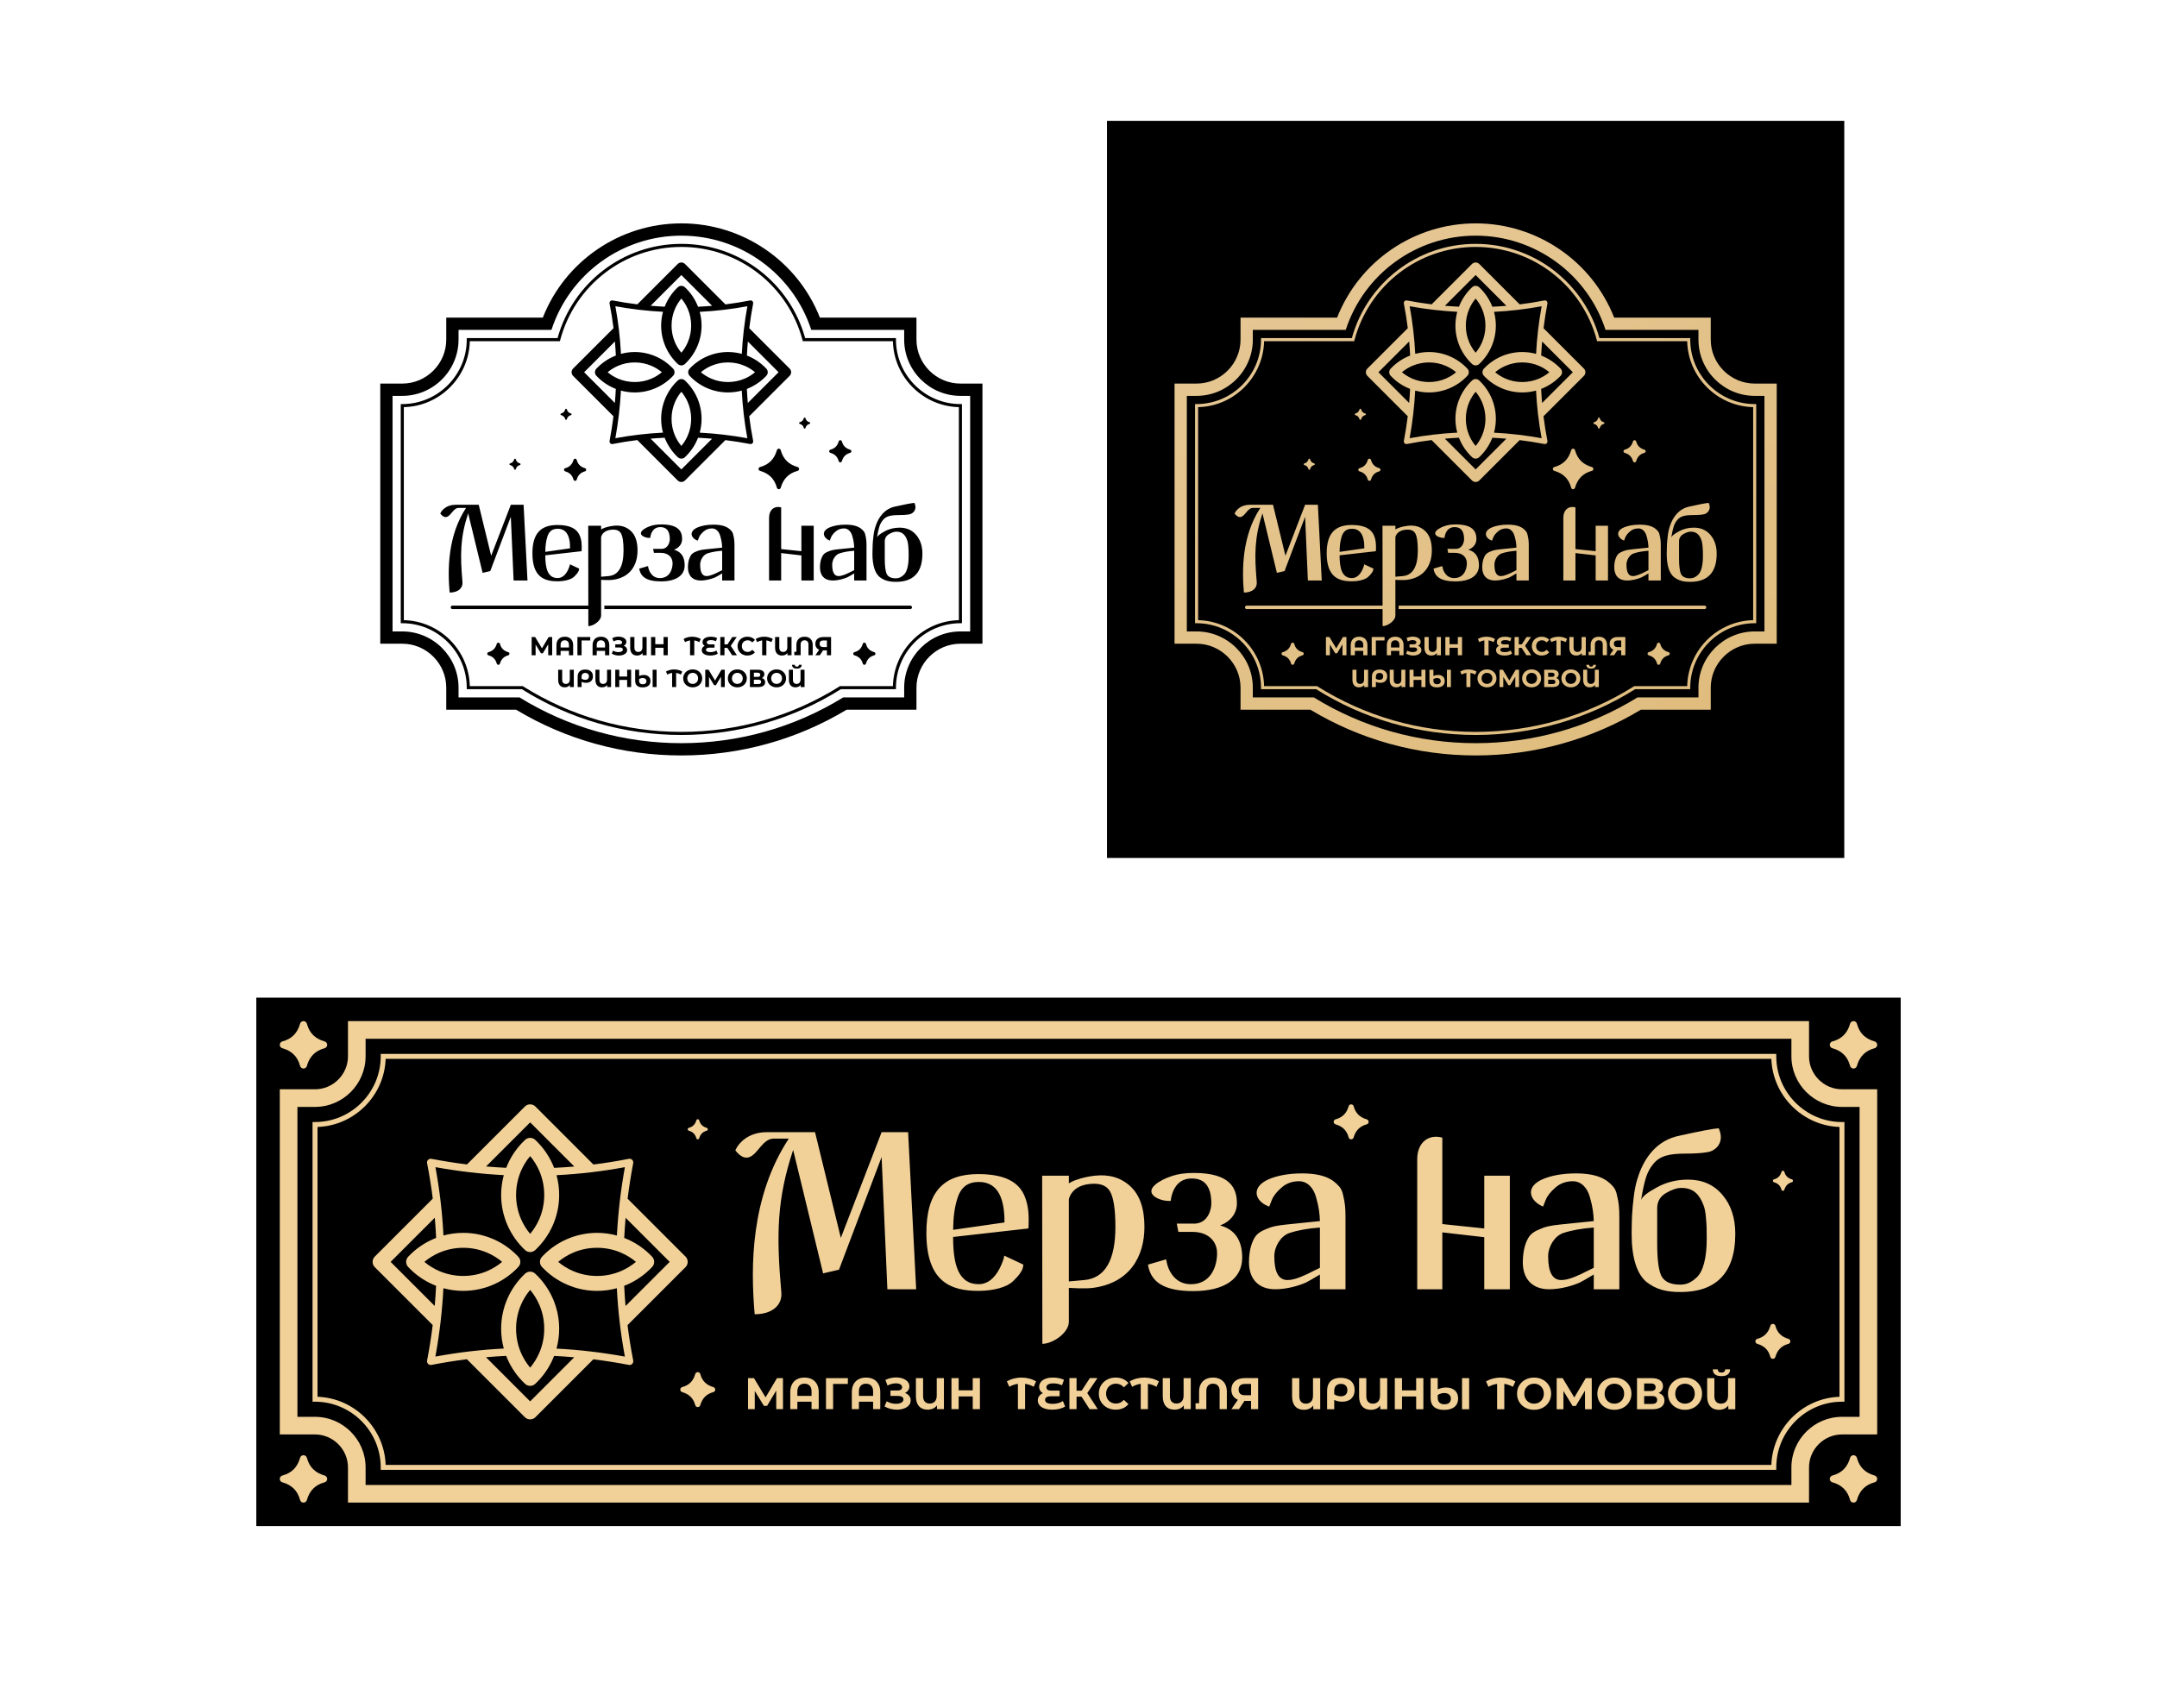 <?xml version="1.0" encoding="UTF-8"?> <!-- Creator: CorelDRAW 2021.5 --> <svg xmlns="http://www.w3.org/2000/svg" xmlns:xlink="http://www.w3.org/1999/xlink" xmlns:xodm="http://www.corel.com/coreldraw/odm/2003" xml:space="preserve" width="1016.19mm" height="804.746mm" version="1.1" style="shape-rendering:geometricPrecision; text-rendering:geometricPrecision; image-rendering:optimizeQuality; fill-rule:evenodd; clip-rule:evenodd" viewBox="0 0 87793.24 69525.36"> <defs> <style type="text/css"> <![CDATA[ .fil1 {fill:black} .fil3 {fill:#F2D199} .fil0 {fill:white} .fil4 {fill:#F2D199;fill-rule:nonzero} .fil2 {fill:url(#id0)} ]]> </style> <linearGradient id="id0" gradientUnits="userSpaceOnUse" x1="69129.79" y1="28390.49" x2="57074.65" y2="7371.61"> <stop offset="0" style="stop-opacity:1; stop-color:#E0BD7F"></stop> <stop offset="1" style="stop-opacity:1; stop-color:#E6C794"></stop> </linearGradient> </defs> <g id="Слой_x0020_1">  <rect class="fil0" x="-0" y="-0" width="87793.24" height="69525.36"></rect> <rect class="fil1" x="45056.63" y="4919.1" width="30008.43" height="30008.43"></rect> <rect class="fil0" x="12728.18" y="4919.1" width="30008.43" height="30008.43"></rect> <path class="fil1" d="M27732.4 12153.13c-105.19,125.7 -192.77,266.69 -258.91,419.18 -90.26,208.08 -140.28,439.13 -140.28,683.48 0,244.35 50.02,475.41 140.28,683.5 66.13,152.49 153.71,293.49 258.91,419.18 105.19,-125.69 192.77,-266.69 258.91,-419.18 90.26,-208.09 140.28,-439.15 140.28,-683.5 0,-244.35 -50.02,-475.4 -140.28,-683.48 -66.13,-152.49 -153.71,-293.48 -258.91,-419.18zm2999.9 2999.91c-125.69,-105.2 -266.68,-192.78 -419.18,-258.91 -208.09,-90.25 -439.14,-140.28 -683.49,-140.28 -244.35,0 -475.41,50.03 -683.5,140.28 -152.49,66.13 -293.48,153.71 -419.18,258.91 125.69,105.19 266.69,192.77 419.18,258.91 208.09,90.25 439.15,140.28 683.5,140.28 244.35,0 475.4,-50.03 683.49,-140.28 152.49,-66.13 293.48,-153.71 419.18,-258.91zm-252.09 -646.01c270.93,117.5 512.86,289.46 711.96,502.09 75.25,80.29 76.26,206.32 0,287.84 -199.1,212.62 -441.02,384.59 -711.96,502.09 -26.88,11.66 -54.04,22.77 -81.44,33.36 8.85,191.03 21.52,381.97 38.03,572.8l1252.16 -1252.16 -1250.25 -1250.26c-16.61,190.65 -29.5,381.12 -38.64,571.4 26.96,10.43 53.68,21.37 80.13,32.85zm-289.39 1393.67c-179.41,48.92 -367.59,75.02 -561.18,75.02 -300.79,0 -588.5,-63.01 -850.58,-176.68 -270.92,-117.5 -512.85,-289.46 -711.96,-502.09 -75.24,-80.29 -76.26,-206.32 0,-287.84 199.1,-212.62 441.03,-384.59 711.96,-502.09 262.09,-113.67 549.79,-176.68 850.58,-176.68 194.11,0 382.77,26.25 562.61,75.4 33.38,-644.95 109,-1291.17 226.64,-1938.63 -644.02,119.27 -1290.3,195 -1938.81,227.49 48.91,179.41 75.02,367.6 75.02,561.18 0,300.79 -63.02,588.5 -176.68,850.58 -117.5,270.93 -289.46,512.85 -502.09,711.97 -80.29,75.24 -206.32,76.25 -287.85,0 -212.62,-199.1 -384.59,-441.03 -502.09,-711.97 -113.66,-262.09 -176.68,-549.79 -176.68,-850.58 0,-194.11 26.25,-382.77 75.41,-562.61 -644.95,-33.37 -1291.18,-108.99 -1938.64,-226.63 119.27,644.02 195.01,1290.29 227.5,1938.81 179.41,-48.92 367.59,-75.02 561.18,-75.02 300.79,0 588.51,63.01 850.58,176.68 270.93,117.5 512.86,289.46 711.96,502.09 75.24,80.29 76.26,206.32 0,287.84 -199.1,212.62 -441.02,384.59 -711.96,502.09 -262.08,113.67 -549.79,176.68 -850.58,176.68 -194.1,0 -382.77,-26.25 -562.61,-75.4 -33.38,644.95 -109,1291.16 -226.64,1938.63 644.02,-119.27 1290.3,-195 1938.81,-227.49 -48.91,-179.41 -75.02,-367.6 -75.02,-561.19 0,-300.79 63.02,-588.5 176.68,-850.58 117.5,-270.93 289.47,-512.86 502.09,-711.97 80.29,-75.24 206.32,-76.25 287.85,0 212.62,199.1 384.59,441.03 502.09,711.97 113.66,262.08 176.68,549.79 176.68,850.58 0,194.11 -26.25,382.77 -75.41,562.62 644.95,33.37 1291.17,109 1938.64,226.63 -119.27,-644.02 -195.01,-1290.3 -227.5,-1938.81zm-3252.97 -747.65c-125.69,-105.2 -266.68,-192.78 -419.18,-258.91 -208.09,-90.25 -439.15,-140.28 -683.5,-140.28 -244.35,0 -475.4,50.03 -683.49,140.28 -152.49,66.13 -293.49,153.71 -419.18,258.91 125.69,105.19 266.69,192.77 419.18,258.91 208.09,90.25 439.14,140.28 683.49,140.28 244.35,0 475.41,-50.03 683.5,-140.28 152.49,-66.13 293.48,-153.71 419.18,-258.91zm-1873.12 678.85c-26.96,-10.43 -53.68,-21.37 -80.13,-32.85 -270.92,-117.5 -512.85,-289.46 -711.96,-502.09 -75.25,-80.29 -76.26,-206.32 0,-287.84 199.1,-212.62 441.03,-384.59 711.96,-502.09 26.88,-11.66 54.04,-22.77 81.44,-33.36 -8.85,-191.03 -21.52,-381.97 -38.03,-572.8l-1252.16 1252.17 1250.25 1250.26c16.62,-190.65 29.5,-381.13 38.64,-571.41zm2667.68 115.71c-105.19,125.69 -192.77,266.68 -258.91,419.18 -90.26,208.09 -140.28,439.14 -140.28,683.49 0,244.35 50.02,475.4 140.28,683.49 66.13,152.49 153.71,293.49 258.91,419.18 105.19,-125.69 192.77,-266.69 258.91,-419.18 90.26,-208.09 140.28,-439.14 140.28,-683.49 0,-244.35 -50.02,-475.4 -140.28,-683.49 -66.13,-152.49 -153.71,-293.48 -258.91,-419.18zm678.86 1873.12c-10.43,26.96 -21.37,53.68 -32.85,80.12 -117.5,270.93 -289.46,512.86 -502.09,711.97 -80.29,75.24 -206.32,76.26 -287.85,0 -212.62,-199.1 -384.59,-441.03 -502.09,-711.97 -11.65,-26.88 -22.77,-54.03 -33.35,-81.44 -191.04,8.86 -381.97,21.53 -572.81,38.04l1252.17 1252.16 1250.25 -1250.25c-190.65,-16.62 -381.12,-29.5 -571.39,-38.64zm-529.15 -7073.4l1644.13 1644.13c335.23,-41.79 670.12,-95.44 1004.68,-161 57.33,-11.2 112.88,26.21 124.07,83.54 2.98,15.26 2.51,30.39 -0.86,44.61 -64.1,334.74 -116.84,668.92 -158.21,1002.53l1642.19 1642.2c82.69,82.68 82.69,216.74 0,299.42l-1644.12 1644.13c41.79,335.23 95.43,670.12 161,1004.68 11.2,57.33 -26.21,112.88 -83.54,124.07 -15.26,2.98 -30.4,2.52 -44.61,-0.86 -334.75,-64.1 -668.93,-116.84 -1002.53,-158.21l-1642.2 1642.2c-82.69,82.68 -216.74,82.68 -299.42,0l-1644.13 -1644.13c-335.23,41.79 -670.12,95.44 -1004.68,161 -57.33,11.2 -112.88,-26.21 -124.07,-83.54 -2.98,-15.26 -2.51,-30.39 0.86,-44.61 64.11,-334.74 116.85,-668.92 158.22,-1002.53l-1642.2 -1642.21c-82.69,-82.68 -82.69,-216.74 0,-299.42l1644.12 -1644.13c-41.79,-335.23 -95.43,-670.12 -161,-1004.68 -11.19,-57.33 26.21,-112.88 83.54,-124.07 15.26,-2.98 30.4,-2.52 44.61,0.86 334.75,64.1 668.92,116.86 1002.53,158.21l1642.21 -1642.2c82.69,-82.68 216.74,-82.68 299.42,0zm1102.45 1701.31l-1252.16 -1252.16 -1250.25 1250.25c190.65,16.61 381.12,29.5 571.4,38.64 10.42,-26.96 21.37,-53.68 32.84,-80.12 117.5,-270.93 289.47,-512.86 502.09,-711.97 80.29,-75.24 206.32,-76.26 287.85,0 212.62,199.1 384.59,441.03 502.09,711.97 11.65,26.88 22.77,54.03 33.35,81.43 191.04,-8.85 381.97,-21.52 572.8,-38.03zm-5511.97 6272.96c24.46,91.58 65.6,163.73 121.62,218.49 56.54,55.27 129.29,94.26 216.3,118.89 35.65,10 56.46,47.03 46.46,82.69 -6.64,23.65 -25.15,40.75 -47.26,46.71 -91.57,24.48 -163.73,65.62 -218.49,121.64 -55.27,56.53 -94.26,129.28 -118.89,216.29 -10,35.66 -47.03,56.47 -82.7,46.46 -23.65,-6.63 -40.74,-25.14 -46.7,-47.26 -24.48,-91.56 -65.62,-163.72 -121.64,-218.49 -56.53,-55.27 -129.28,-94.26 -216.29,-118.9 -35.66,-10 -56.47,-47.02 -46.46,-82.69 6.63,-23.65 25.14,-40.74 47.26,-46.7 91.57,-24.48 163.72,-65.62 218.49,-121.65 55.27,-56.53 94.26,-129.27 118.89,-216.29 10,-35.65 47.03,-56.46 82.7,-46.46 23.65,6.64 40.74,25.15 46.72,47.26zm8304.08 -397.58c49.78,186.34 134.06,333.71 249.13,446.21 115.69,113.1 263.77,192.67 440.38,242.67 42.66,11.97 67.55,56.26 55.59,98.92 -7.93,28.29 -30.08,48.75 -56.54,55.88 -186.33,49.81 -333.69,134.08 -446.21,249.16 -113.09,115.68 -192.66,263.77 -242.66,440.37 -11.97,42.66 -56.26,67.55 -98.92,55.59 -28.29,-7.93 -48.75,-30.08 -55.88,-56.54 -49.81,-186.33 -134.08,-333.69 -249.16,-446.2 -115.68,-113.1 -263.77,-192.66 -440.37,-242.67 -42.66,-11.97 -67.55,-56.26 -55.59,-98.92 7.93,-28.29 30.08,-48.75 56.54,-55.87 186.33,-49.81 333.7,-134.09 446.2,-249.17 113.1,-115.68 192.66,-263.76 242.67,-440.37 11.97,-42.66 56.26,-67.55 98.92,-55.59 28.29,7.93 48.74,30.08 55.9,56.53zm-9683.27 -5394.96c905.93,-2301.69 3140.97,-3836.3 5639,-3836.3 2498.03,0 4733.07,1534.61 5639,3836.3l3930.09 0 0 896.82c0,982.15 806.81,1788.96 1788.96,1788.96l896.82 0 0 10590 -896.82 0c-982.15,0 -1788.96,806.81 -1788.96,1788.96l0 896.82 -2840.99 0c-2034.67,1224.46 -4351.38,1863.25 -6728.09,1863.25 -2376.64,0 -4693.17,-638.88 -6727.77,-1863.25l-2841.31 0 0 -896.82c0,-982.15 -806.81,-1788.96 -1788.96,-1788.96l-896.82 0 0 -10590 896.82 0c982.15,0 1788.96,-806.81 1788.96,-1788.96l0 -896.82 3930.09 0zm351.61 500.14c740.13,-2275.97 2871.9,-3836.3 5287.39,-3836.3 2415.48,0 4547.26,1560.34 5287.39,3836.3l3781.56 0 0 396.69c0,1258.22 1030.88,2289.1 2289.1,2289.1l396.69 0 0 9589.73 -396.69 0c-1258.22,0 -2289.1,1030.88 -2289.1,2289.1l0 396.69 -2481.21 0c-1984.37,1223.97 -4254.48,1863.25 -6587.73,1863.25 -2333.19,0 -4603.1,-639.37 -6587.42,-1863.25l-2481.52 0 0 -396.69c0,-1258.22 -1030.88,-2289.1 -2289.1,-2289.1l-396.69 0 0 -9589.73 396.69 0c1258.22,0 2289.1,-1030.88 2289.1,-2289.1l0 -396.69 3781.56 0zm-3384.87 334.17l3633.61 0c305.65,-1110.54 968.41,-2073.05 1857.05,-2756.11 881.33,-677.43 1984.53,-1080.19 3181.6,-1080.19 1197.07,0 2300.27,402.76 3181.6,1080.19 888.64,683.06 1551.41,1645.57 1857.05,2756.11l3696.12 -0.01 0 62.52c0,721.34 295.14,1377.14 770.64,1852.64 475.5,475.5 1131.31,770.64 1852.64,770.64l62.51 0 0 8921.38 -62.51 0c-721.33,0 -1377.14,295.14 -1852.64,770.64 -475.5,475.5 -770.64,1131.31 -770.64,1852.64l0 62.51 -2242.89 0c-954.01,598.56 -1996.27,1069.13 -3102.69,1387.54 -1076.32,309.76 -2213.43,475.71 -3389.2,475.71 -1175.68,0 -2312.69,-165.96 -3388.9,-475.69 -1106.41,-318.43 -2148.66,-789.01 -3102.69,-1387.56l-2243.19 0 0 -62.51c0,-721.33 -295.14,-1377.14 -770.64,-1852.64 -475.5,-475.5 -1131.31,-770.64 -1852.64,-770.64l-62.51 0 0 -8921.38 62.51 0c721.34,0 1377.14,-295.14 1852.64,-770.64 475.5,-475.5 770.64,-1131.3 770.64,-1852.64l0 -62.52 62.51 0.01zm3681.3 125.04l-3619.52 0c-16.54,731.16 -322.19,1394.19 -806.51,1878.52 -484.33,484.33 -1147.36,789.98 -1878.52,806.51l0 8672.81c731.15,16.54 1394.19,322.19 1878.52,806.52 484.33,484.33 789.98,1147.36 806.51,1878.51l2154.22 0 15.53 9.77c947.95,596.72 1984.69,1065.7 3086.03,1382.67 1065.16,306.55 2190.7,470.81 3354.71,470.81 1164.1,0 2289.75,-164.24 3355.01,-470.82 1101.35,-316.96 2138.1,-785.92 3086.04,-1382.66l15.51 -9.77 2153.93 0c16.54,-731.15 322.19,-1394.19 806.51,-1878.51 484.33,-484.33 1147.37,-789.99 1878.52,-806.52l0 -8672.81c-731.15,-16.54 -1394.19,-322.19 -1878.52,-806.51 -484.33,-484.33 -789.98,-1147.36 -806.51,-1878.52l-3667.48 0 -12.36 -46.64c-292.58,-1103.14 -945.53,-2059.66 -1825.23,-2735.84 -859.81,-660.9 -1936.57,-1053.83 -3105.41,-1053.83 -1168.84,0 -2245.6,392.93 -3105.41,1053.83 -879.7,676.18 -1532.65,1632.7 -1825.23,2735.84l-12.37 46.64 -47.95 0zm-427.9 12785.22l-1.06 -443.66 -218.12 365.3 -76.24 0 -218.13 -356.83 0 435.19 -160.93 0 0 -741.19 141.89 0 277.42 460.59 273.19 -460.59 141.89 0 1.05 741.19 -160.94 0zm674.49 -753.9c68.48,0 128.12,13.41 178.95,40.23 50.83,26.82 90.36,66.36 118.59,118.59 28.24,52.23 42.35,115.41 42.35,189.54l0 405.53 -171.54 0 0 -177.89 -338.83 0 0 177.89 -169.42 0 0 -405.53c0,-74.13 14.12,-137.31 42.36,-189.54 28.23,-52.23 67.76,-91.78 118.59,-118.59 50.83,-26.83 110.47,-40.23 178.94,-40.23zm168.36 438.36l0 -105.88c0,-61.41 -15.17,-107.83 -45.53,-139.24 -30.35,-31.41 -71.65,-47.12 -123.88,-47.12 -52.94,0 -94.41,15.71 -124.42,47.12 -30,31.41 -45,77.83 -45,139.24l0 105.88 338.83 0zm867.21 -285.88l-352.6 0 1.05 601.42 -170.47 0 0 -741.19 523.07 0 -1.05 139.77zm435.18 -152.48c68.47,0 128.12,13.41 178.95,40.23 50.83,26.82 90.35,66.36 118.59,118.59 28.23,52.23 42.35,115.41 42.35,189.54l0 405.53 -171.53 0 0 -177.89 -338.85 0 0 177.89 -169.41 0 0 -405.53c0,-74.13 14.12,-137.31 42.35,-189.54 28.24,-52.23 67.77,-91.78 118.6,-118.59 50.82,-26.83 110.47,-40.23 178.94,-40.23zm168.36 438.36l0 -105.88c0,-61.41 -15.19,-107.83 -45.54,-139.24 -30.36,-31.41 -71.65,-47.12 -123.89,-47.12 -52.94,0 -94.41,15.71 -124.41,47.12 -30,31.41 -45.01,77.83 -45.01,139.24l0 105.88 338.85 0zm760.25 -70.94c43.06,14.83 76.76,37.94 101.12,69.36 24.35,31.41 36.54,67.94 36.54,109.59 0,45.18 -14.83,84.36 -44.48,117.53 -29.65,33.18 -69.7,58.59 -120.18,76.23 -50.47,17.65 -105.7,26.48 -165.71,26.48 -50.82,0 -101.47,-6.36 -151.94,-19.07 -50.47,-12.7 -98.3,-32.11 -143.47,-58.23l52.94 -122.83c32.48,19.77 68.3,34.76 107.47,45 39.18,10.23 77.48,15.35 114.89,15.35 50.83,0 93,-9.18 126.53,-27.53 33.53,-18.35 50.29,-44.12 50.29,-77.3 0,-27.53 -11.46,-48.35 -34.41,-62.47 -22.94,-14.12 -54.18,-21.18 -93.7,-21.18l-181.06 0 0 -129.18 168.36 0c34.59,0 61.59,-7.05 81,-21.18 19.4,-14.12 29.11,-33.53 29.11,-58.24 0,-28.94 -13.94,-51.53 -41.82,-67.77 -27.88,-16.23 -63.71,-24.35 -107.47,-24.35 -32.48,0 -66.01,4.41 -100.6,13.24 -34.59,8.82 -67.41,22.06 -98.47,39.71l-51.89 -133.42c78.35,-40.24 163.06,-60.35 254.13,-60.35 57.88,0 111.18,8.48 159.88,25.41 48.72,16.95 87.54,41.65 116.48,74.13 28.94,32.47 43.41,70.24 43.41,113.3 0,35.29 -9.53,66.7 -28.58,94.23 -19.07,27.53 -45.18,48.72 -78.36,63.53zm931.78 -354.71l0 741.19 -166.23 0 0 -90.01c-50.83,68.48 -125.65,102.71 -224.48,102.71 -87.53,0 -155.83,-27.71 -204.88,-83.12 -49.06,-55.42 -73.59,-134.3 -73.59,-236.66l0 -434.12 171.53 0 0 428.83c0,59.3 13.94,103.95 41.83,133.95 27.88,30 65.82,44.99 113.82,44.99 51.53,0 92.82,-16.06 123.88,-48.17 31.07,-32.12 46.59,-79.59 46.59,-142.41l0 -417.19 171.53 0zm859.79 0l0 741.19 -171.54 0 0 -303.89 -336.72 0 0 303.89 -171.53 0 0 -741.19 171.53 0 0 292.24 336.72 0 0 -292.24 171.54 0zm1283.72 207.54c-63.53,-36.71 -131.66,-60.36 -204.36,-70.95l0 604.6 -171.54 0 0 -604.6c-72.71,10.58 -141.19,34.24 -205.42,70.95l-58.24 -128.13c50.83,-30.35 105.89,-53.29 165.18,-68.82 59.3,-15.53 120.36,-23.29 183.18,-23.29 63.53,0 125.12,7.77 184.77,23.29 59.66,15.53 114.53,38.47 164.65,68.82l-58.23 128.13zm751.78 470.12c-35.3,24.01 -79.59,42.71 -132.89,56.12 -53.3,13.41 -109.94,20.12 -169.95,20.12 -74.83,0 -138.35,-9.36 -190.59,-28.06 -52.23,-18.71 -91.77,-44.83 -118.59,-78.36 -26.82,-33.53 -40.23,-71.82 -40.23,-114.88 0,-39.53 10.95,-74.48 32.83,-104.83 21.87,-30.35 51.88,-52.94 90.01,-67.77 -28.95,-15.53 -51.36,-36.71 -67.24,-63.53 -15.88,-26.82 -23.83,-56.81 -23.83,-90 0,-40.23 12.35,-76.95 37.05,-110.12 24.71,-33.18 62.13,-59.66 112.24,-79.42 50.12,-19.77 111.53,-29.64 184.24,-29.64 48.01,0 94.96,4.77 140.83,14.29 45.88,9.52 85.77,22.41 119.66,38.65l-47.65 131.29c-64.94,-30.35 -133.76,-45.53 -206.47,-45.53 -55.06,0 -96.53,8.29 -124.42,24.88 -27.88,16.59 -41.81,39 -41.81,67.24 0,26.12 9.35,46.07 28.05,59.83 18.7,13.76 47.12,20.64 85.24,20.64l202.24 0 0 135.54 -212.83 0c-43.05,0 -76.23,7.41 -99.53,22.24 -23.29,14.82 -34.95,36.35 -34.95,64.59 0,29.65 15,52.78 45,69.36 30,16.59 76.06,24.88 138.18,24.88 43.77,0 87.53,-5.82 131.29,-17.47 43.77,-11.65 80.83,-28.06 111.19,-49.24l52.94 129.18zm391.78 -235.06l-118.6 0 0 298.6 -170.47 0 0 -741.19 170.47 0 0 299.65 122.83 0 194.84 -299.65 181.06 0 -242.47 357.89 249.89 383.3 -194.83 0 -192.7 -298.6zm815.3 311.3c-75.53,0 -143.83,-16.41 -204.88,-49.24 -61.06,-32.82 -109.06,-78.36 -144,-136.6 -34.94,-58.23 -52.42,-124.05 -52.42,-197.47 0,-73.41 17.48,-139.24 52.42,-197.48 34.94,-58.23 82.95,-103.76 144,-136.59 61.06,-32.82 129.71,-49.24 205.95,-49.24 64.23,0 122.31,11.29 174.18,33.88 51.89,22.58 95.47,55.06 130.77,97.42l-110.12 101.64c-50.12,-57.88 -112.23,-86.83 -186.35,-86.83 -45.88,0 -86.83,10.06 -122.83,30.18 -36,20.11 -64.07,48.19 -84.17,84.17 -20.12,36 -30.19,76.94 -30.19,122.84 0,45.88 10.06,86.83 30.19,122.83 20.1,35.99 48.17,64.06 84.17,84.17 35.99,20.12 76.94,30.18 122.83,30.18 74.12,0 136.23,-29.29 186.35,-87.88l110.12 101.65c-35.29,43.05 -79.07,75.88 -131.29,98.47 -52.23,22.58 -110.47,33.88 -174.71,33.88zm975.21 -546.37c-63.53,-36.71 -131.66,-60.36 -204.36,-70.95l0 604.6 -171.54 0 0 -604.6c-72.71,10.58 -141.19,34.24 -205.42,70.95l-58.24 -128.13c50.83,-30.35 105.89,-53.29 165.19,-68.82 59.29,-15.53 120.36,-23.29 183.18,-23.29 63.53,0 125.12,7.77 184.76,23.29 59.66,15.53 114.54,38.47 164.66,68.82l-58.24 128.13zm819.55 -207.54l0 741.19 -166.24 0 0 -90.01c-50.83,68.48 -125.65,102.71 -224.48,102.71 -87.53,0 -155.83,-27.71 -204.88,-83.12 -49.06,-55.42 -73.59,-134.3 -73.59,-236.66l0 -434.12 171.53 0 0 428.83c0,59.3 13.94,103.96 41.83,133.95 27.87,30 65.82,44.99 113.82,44.99 51.53,0 92.82,-16.06 123.88,-48.17 31.06,-32.12 46.59,-79.59 46.59,-142.41l0 -417.19 171.54 0zm531.54 -12.71c65.65,0 123.35,13.06 173.13,39.18 49.76,26.12 88.42,64.41 115.94,114.88 27.53,50.47 41.3,111.36 41.3,182.65l0 417.19 -172.6 0 0 -432.01c0,-57.88 -14.11,-101.64 -42.35,-131.29 -28.23,-29.65 -66.7,-44.48 -115.41,-44.48 -49.41,0 -88.42,14.83 -117,44.48 -28.59,29.64 -42.88,73.42 -42.88,131.29l0 432.01 -257.3 0 -1.06 -139.77 85.76 0 0 -277.42c0,-71.3 13.77,-132.18 41.3,-182.65 27.53,-50.46 66.35,-88.76 116.47,-114.88 50.13,-26.13 108.36,-39.18 174.71,-39.18zm1077.91 12.71l0 741.19 -169.42 0 0 -196.94 -156.71 0 -131.29 196.94 -181.07 0 154.59 -223.42c-50.12,-20.48 -88.59,-51.36 -115.41,-92.66 -26.83,-41.29 -40.24,-90.88 -40.24,-148.76 0,-57.18 13.06,-106.41 39.18,-147.71 26.12,-41.3 63.18,-73.06 111.18,-95.3 48,-22.24 104.48,-33.35 169.42,-33.35l319.77 0zm-315.54 139.77c-48.7,0 -85.94,11.29 -111.71,33.88 -25.77,22.57 -38.65,56.11 -38.65,100.59 0,43.05 12.36,76.23 37.06,99.53 24.71,23.29 61.05,34.95 109.06,34.95l150.35 0 0 -268.94 -146.12 0zm-10155.49 1191.49l0 704.79 -158.07 0 0 -85.58c-48.33,65.11 -119.47,97.66 -213.45,97.66 -83.23,0 -148.17,-26.34 -194.82,-79.03 -46.65,-52.69 -69.98,-127.7 -69.98,-225.02l0 -412.81 163.11 0 0 407.77c0,56.38 13.25,98.83 39.77,127.36 26.51,28.53 62.59,42.79 108.23,42.79 48.99,0 88.26,-15.27 117.8,-45.81 29.53,-30.54 44.29,-75.68 44.29,-135.41l0 -396.7 163.1 0zm464.14 -7.04c98.68,0 175.7,24.16 231.08,72.48 55.37,48.33 83.06,116.12 83.06,203.39 0,82.56 -25.01,147.33 -75.01,194.31 -50,46.99 -119.98,70.48 -209.93,70.48 -29.53,0 -58.22,-3.02 -86.07,-9.06 -27.86,-6.04 -57.9,-16.1 -90.12,-30.2l0 210.43 -161.09 0 0 -416.83c0,-94.64 26.35,-167.47 79.03,-218.47 52.69,-51.02 129.05,-76.52 229.05,-76.52zm1.01 417.83c47.65,0 84.41,-12.08 110.25,-36.24 25.84,-24.16 38.77,-58.39 38.77,-102.7 0,-44.97 -12.92,-79.87 -38.77,-104.71 -25.84,-24.83 -61.58,-37.25 -107.22,-37.25 -47.65,0 -84.74,13.76 -111.26,41.28 -26.51,27.53 -39.77,66.12 -39.77,115.79l0 78.53c20.14,14.1 43.13,25.18 68.97,33.23 25.84,8.05 52.19,12.08 79.03,12.08zm1051.12 -410.79l0 704.79 -158.07 0 0 -85.58c-48.33,65.11 -119.48,97.66 -213.45,97.66 -83.23,0 -148.17,-26.34 -194.82,-79.03 -46.65,-52.69 -69.98,-127.7 -69.98,-225.02l0 -412.81 163.11 0 0 407.77c0,56.38 13.25,98.83 39.76,127.36 26.51,28.53 62.59,42.79 108.24,42.79 48.99,0 88.26,-15.27 117.8,-45.81 29.53,-30.54 44.29,-75.68 44.29,-135.41l0 -396.7 163.1 0zm817.55 0l0 704.79 -163.1 0 0 -288.96 -320.18 0 0 288.96 -163.1 0 0 -704.79 163.1 0 0 277.89 320.18 0 0 -277.89 163.1 0zm511.46 212.44c84.57,0 151.53,21.81 200.86,65.44 49.34,43.63 74.01,104.71 74.01,183.24 0,81.89 -27.52,145.32 -82.56,190.29 -55.04,44.97 -133.24,67.46 -234.59,67.46 -100,0 -175.85,-22.49 -227.54,-67.46 -51.68,-44.97 -77.53,-111.09 -77.53,-198.34l0 -453.08 161.09 0 0 253.72c63.78,-27.52 125.86,-41.28 186.27,-41.28zm524.56 -212.44l0 704.79 -161.09 0 0 -704.79 161.09 0zm-559.79 592.02c46.31,0 82.22,-11.08 107.72,-33.24 25.5,-22.14 38.26,-53.02 38.26,-92.62 0,-40.95 -13.59,-72.66 -40.77,-95.15 -27.19,-22.48 -63.27,-33.73 -108.23,-33.73 -24.84,0 -50.34,3.86 -76.52,11.58 -26.18,7.72 -50,18.63 -71.49,32.73l0 67.46c0,45.64 13.09,80.88 39.27,105.71 26.18,24.84 63.44,37.26 111.77,37.26zm1549.5 -394.68c-60.41,-34.9 -125.18,-57.39 -194.32,-67.46l0 574.9 -163.1 0 0 -574.9c-69.14,10.06 -134.25,32.55 -195.32,67.46l-55.38 -121.82c48.33,-28.86 100.68,-50.68 157.06,-65.44 56.38,-14.76 114.45,-22.15 174.18,-22.15 60.42,0 118.97,7.39 175.69,22.15 56.72,14.76 108.9,36.59 156.56,65.44l-55.38 121.82zm479.25 519.52c-73.17,0 -139.11,-15.78 -197.84,-47.32 -58.73,-31.55 -104.71,-75.01 -137.94,-130.39 -33.23,-55.38 -49.84,-117.63 -49.84,-186.77 0,-69.13 16.61,-131.39 49.84,-186.76 33.23,-55.38 79.21,-98.84 137.94,-130.39 58.73,-31.54 124.68,-47.32 197.84,-47.32 73.16,0 138.94,15.78 197.33,47.32 58.39,31.55 104.37,75.02 137.94,130.39 33.56,55.37 50.34,117.63 50.34,186.76 0,69.13 -16.79,131.39 -50.34,186.77 -33.56,55.38 -79.54,98.83 -137.94,130.39 -58.39,31.54 -124.17,47.32 -197.33,47.32zm0 -138.94c41.61,0 79.2,-9.56 112.76,-28.7 33.56,-19.13 59.91,-45.81 79.03,-80.04 19.13,-34.24 28.69,-73.17 28.69,-116.8 0,-43.63 -9.56,-82.56 -28.69,-116.8 -19.13,-34.23 -45.48,-60.91 -79.03,-80.04 -33.56,-19.13 -71.15,-28.7 -112.76,-28.7 -41.62,0 -79.21,9.57 -112.77,28.7 -33.56,19.13 -59.91,45.81 -79.03,80.04 -19.13,34.24 -28.7,73.17 -28.7,116.8 0,43.63 9.57,82.56 28.7,116.8 19.13,34.23 45.48,60.91 79.03,80.04 33.56,19.14 71.15,28.7 112.77,28.7zm1152.81 126.86l-1.01 -421.86 -207.41 347.36 -72.49 0 -207.4 -339.3 0 413.81 -153.04 0 0 -704.79 134.91 0 263.79 437.97 259.76 -437.97 134.91 0 1.01 704.79 -153.04 0zm664.5 12.08c-73.16,0 -139.1,-15.78 -197.83,-47.32 -58.73,-31.55 -104.71,-75.01 -137.95,-130.39 -33.22,-55.38 -49.83,-117.63 -49.83,-186.77 0,-69.13 16.61,-131.39 49.83,-186.76 33.24,-55.38 79.21,-98.84 137.95,-130.39 58.73,-31.54 124.68,-47.32 197.83,-47.32 73.17,0 138.94,15.78 197.34,47.32 58.39,31.55 104.37,75.02 137.93,130.39 33.56,55.37 50.35,117.63 50.35,186.76 0,69.13 -16.79,131.39 -50.35,186.77 -33.56,55.38 -79.53,98.83 -137.93,130.39 -58.4,31.54 -124.17,47.32 -197.34,47.32zm0 -138.94c41.62,0 79.21,-9.56 112.76,-28.7 33.56,-19.13 59.91,-45.81 79.04,-80.04 19.13,-34.24 28.69,-73.17 28.69,-116.8 0,-43.63 -9.56,-82.56 -28.69,-116.8 -19.13,-34.23 -45.48,-60.91 -79.04,-80.04 -33.56,-19.13 -71.15,-28.7 -112.76,-28.7 -41.62,0 -79.21,9.57 -112.76,28.7 -33.56,19.13 -59.91,45.81 -79.04,80.04 -19.12,34.24 -28.69,73.17 -28.69,116.8 0,43.63 9.57,82.56 28.69,116.8 19.14,34.23 45.48,60.91 79.04,80.04 33.56,19.14 71.15,28.7 112.76,28.7zm999.78 -240.63c42.96,12.75 75.85,33.56 98.66,62.43 22.83,28.86 34.24,64.43 34.24,106.71 0,62.43 -23.66,111.09 -70.98,146 -47.33,34.9 -114.95,52.35 -202.88,52.35l-347.35 0 0 -704.79 328.22 0c81.88,0 145.65,15.78 191.3,47.33 45.64,31.55 68.46,76.52 68.46,134.91 0,34.9 -8.73,65.62 -26.18,92.13 -17.45,26.51 -41.95,47.48 -73.5,62.92zm-326.22 -45.31l152.04 0c35.57,0 62.42,-7.21 80.55,-21.65 18.12,-14.43 27.18,-35.74 27.18,-63.93 0,-27.52 -9.23,-48.66 -27.69,-63.43 -18.45,-14.76 -45.13,-22.15 -80.04,-22.15l-152.04 0 0 171.16zm179.22 291.98c76.52,0 114.77,-30.2 114.77,-90.62 0,-58.39 -38.26,-87.59 -114.77,-87.59l-179.22 0 0 178.21 179.22 0zm745.05 132.9c-73.16,0 -139.1,-15.78 -197.83,-47.32 -58.73,-31.55 -104.71,-75.01 -137.95,-130.39 -33.22,-55.38 -49.83,-117.63 -49.83,-186.77 0,-69.13 16.61,-131.39 49.83,-186.76 33.24,-55.38 79.21,-98.84 137.95,-130.39 58.73,-31.54 124.68,-47.32 197.83,-47.32 73.17,0 138.94,15.78 197.34,47.32 58.39,31.55 104.37,75.02 137.93,130.39 33.56,55.37 50.35,117.63 50.35,186.76 0,69.13 -16.79,131.39 -50.35,186.77 -33.56,55.38 -79.53,98.83 -137.93,130.39 -58.4,31.54 -124.17,47.32 -197.34,47.32zm0 -138.94c41.62,0 79.21,-9.56 112.76,-28.7 33.56,-19.13 59.91,-45.81 79.04,-80.04 19.13,-34.24 28.69,-73.17 28.69,-116.8 0,-43.63 -9.56,-82.56 -28.69,-116.8 -19.13,-34.23 -45.48,-60.91 -79.04,-80.04 -33.56,-19.13 -71.15,-28.7 -112.76,-28.7 -41.62,0 -79.21,9.57 -112.76,28.7 -33.56,19.13 -59.91,45.81 -79.04,80.04 -19.12,34.24 -28.69,73.17 -28.69,116.8 0,43.63 9.57,82.56 28.69,116.8 19.14,34.23 45.48,60.91 79.04,80.04 33.56,19.14 71.15,28.7 112.76,28.7zm1137.71 -577.92l0 704.79 -158.07 0 0 -85.58c-48.33,65.11 -119.48,97.66 -213.45,97.66 -83.23,0 -148.17,-26.34 -194.82,-79.03 -46.65,-52.69 -69.98,-127.7 -69.98,-225.02l0 -412.81 163.11 0 0 407.77c0,56.38 13.25,98.83 39.76,127.36 26.51,28.53 62.59,42.79 108.24,42.79 48.99,0 88.26,-15.27 117.8,-45.81 29.53,-30.54 44.29,-75.68 44.29,-135.41l0 -396.7 163.1 0zm-313.12 -45.3c-128.87,0 -193.98,-51.35 -195.32,-154.05l111.75 0c1.34,48.99 29.2,73.5 83.57,73.5 26.85,0 47.32,-6.2 61.42,-18.62 14.09,-12.42 21.48,-30.71 22.15,-54.88l111.75 0c-0.67,50.34 -17.11,88.61 -49.33,114.78 -32.22,26.18 -80.88,39.27 -145.99,39.27zm-11641.81 -6669.53l-800.16 2075.01 -506.32 -2075.01 -949.36 0c-366.11,0 -547.03,221.56 -596.72,320.97l-18.08 36.16c236.06,299.68 384.31,55.88 496.87,-73.42 71.66,-82.32 148.86,-157.14 253.57,-157.14l298.36 0c-749.24,1142.03 -751.84,2506.89 -668.98,3447.16 360.36,0 543.8,-193.64 523.14,-426.19 -101.75,-1144.86 -86.52,-1837.4 231.73,-2799.45l587.69 2423.1 311.93 -72.33 836.33 -2210.63 113.02 2594.89 565.1 0 -158.23 -3083.12 -519.89 0zm1403.05 1916.77c4.52,-257.67 27.15,-438.53 85.89,-623.86 58.74,-185.32 171.81,-293.89 348.09,-311.93 397.81,-40.68 578.65,244.12 574.13,791.13l-1008.12 144.66zm501.79 -1094.01c-682.59,-2.5 -1030.41,339.09 -1026.2,1166.35 4.79,940.3 470.16,1128.53 1026.2,1125.65 307.37,-1.59 551.56,-76.87 664.54,-180.82 112.99,-103.95 191.9,-211.06 203.43,-280.29l9.05 -54.25 -375.22 -176.3c-4.53,31.64 -8.12,68.24 -63.29,194.39 -71.36,163.13 -207.95,366.17 -438.51,366.17 -402.34,0 -501.79,-393.3 -501.79,-926.75l1478.26 -167.26c13.56,-266.72 0.83,-452.45 -76.85,-637.42 -112.14,-267.05 -375.28,-427.55 -899.62,-429.47zm1249.15 3423.42l0.77 693.68c202.62,0 519.88,-215.57 519.88,-433.33l0 -1450.54c13.56,0 307.81,21.31 470.16,0 732.78,-96.21 1012.64,-623.85 1012.64,-1197.98 0,-361.66 -92.59,-626.04 -275.77,-795.65 -183,-169.45 -415.91,-239.58 -700.71,-207.95 -203.41,22.59 -387.18,84.21 -456.59,122.06l-49.73 27.12 0 -149.18 -524.39 0 3.59 3250.62 -5532.63 0c-37.11,0 -67.2,31.59 -67.2,70.58 0,38.97 30.09,70.58 67.2,70.58l5532.78 0zm891.35 -3224.5c216.92,-31.99 361.66,13.56 433.99,135.61 72.33,122.06 108.49,357.14 108.49,700.72 0,655.5 -203.05,1007.82 -610.3,1044.28l-302.89 27.12 0 -1609.37c0,0 36.13,-249.02 370.7,-298.36zm2086.09 -221.51c-167.26,0 -307.42,18.08 -429.47,58.77 -73.82,24.61 -134.43,49.22 -181.79,73.83 -507.7,263.69 -27.06,441.15 154.67,414.4 4.52,-22.6 0,-54.25 31.65,-149.18 45.2,-131.1 144.66,-289.33 379.75,-289.33 257.68,0 384.26,162.75 384.26,492.76 0,108.49 -58.77,375.22 -316.44,393.3l-361.66 0 31.64 162.75 280.29 0c302.9,0 479.2,180.82 479.2,420.42 0,248.64 -117.54,619.33 -537.97,605.78 -320.97,-13.56 -429.47,-311.93 -452.07,-438.5l-9.05 -49.73 -357.13 103.97c49.73,325.49 289.33,519.88 886.07,519.88 619.32,0 962.9,-244.11 962.9,-655.5 0,-343.57 -144.66,-556.04 -433.98,-632.89 203.43,-76.86 330.02,-235.08 330.02,-434 0,-293.84 -126.58,-596.72 -840.86,-596.72zm1592.92 2282.96c239.59,0 483.71,-76.85 610.29,-135.62 63.29,-31.65 153.7,-85.89 266.72,-153.71l0 289.33 501.8 0 0 -1410.46c0,-180.83 -9.05,-284.81 -45.21,-429.47 -13.56,-76.86 -40.69,-135.62 -81.37,-180.83 -126.59,-144.66 -316.46,-253.16 -727.84,-253.16 -273.07,0 -490.78,46.38 -646.25,112.46 -371.69,157.95 -275.07,444.09 4.3,538.52l49.74 -126.58c31.64,-81.37 94.93,-162.74 189.87,-244.12 94.93,-85.89 212.47,-126.58 343.57,-126.58 167.26,0 289.33,131.1 339.05,325.49 54.25,185.35 67.8,325.49 72.33,456.59l-660.03 67.81c-198.91,22.61 -280.28,36.17 -429.47,103.98 -72.33,31.65 -126.58,67.81 -167.27,117.54 -72.33,94.94 -135.61,271.24 -135.61,519.89 0,325.49 185.34,528.92 515.36,528.92zm877.01 -420.43c-40.69,18.08 -185.35,90.41 -257.69,126.58 -31.64,13.56 -76.85,31.64 -126.58,54.24 -103.97,40.69 -180.82,58.77 -253.16,58.77 -171.78,0 -257.68,-153.7 -257.68,-465.63 0,-194.39 126.58,-397.82 293.84,-456.59 162.75,-54.25 361.66,-90.41 601.26,-108.49l0 791.12zm1909.36 -2129.92l0 2550.35 492.76 0 0 -1116.62 822.77 94.94 0 1021.68 501.8 0 0 -2228.71 -501.8 0 0 1035.24 -822.77 -85.89 0 -1696.61c-280.89,-75.28 -492.76,102.47 -492.76,425.62zm2587.48 2550.35c239.59,0 483.71,-76.85 610.29,-135.62 63.29,-31.65 153.7,-85.89 266.72,-153.71l0 289.33 501.79 0 0 -1410.46c0,-180.83 -9.04,-284.81 -45.2,-429.47 -13.56,-76.86 -40.69,-135.62 -81.37,-180.83 -126.58,-144.66 -316.45,-253.16 -727.84,-253.16 -264.65,0 -477.31,43.57 -631.71,106.41 -389.33,158.46 -265.57,440.74 -10.23,544.57l49.73 -126.58c31.65,-81.37 94.93,-162.74 189.87,-244.12 94.93,-85.89 212.47,-126.58 343.57,-126.58 167.26,0 289.32,131.1 339.05,325.49 54.26,185.35 67.82,325.49 72.34,456.59l-660.03 67.81c-198.91,22.61 -280.28,36.17 -429.47,103.98 -72.33,31.65 -126.58,67.81 -167.27,117.54 -72.33,94.94 -135.62,271.24 -135.62,519.89 0,325.49 185.35,528.92 515.37,528.92zm877.01 -420.43c-40.69,18.08 -185.35,90.41 -257.68,126.58 -31.65,13.56 -76.86,31.64 -126.58,54.24 -103.98,40.69 -180.83,58.77 -253.16,58.77 -171.79,0 -257.68,-153.7 -257.68,-465.63 0,-194.39 126.58,-397.82 293.85,-456.59 162.74,-54.25 361.65,-90.41 601.25,-108.49l0 791.12zm1719.48 -1568.68c253.17,0 361.66,149.19 433.99,339.05 22.61,54.25 36.17,126.58 45.21,217 18.08,180.83 18.08,253.16 18.08,447.55 0,375.22 -72.33,637.42 -194.39,750.44 -113.02,108.49 -212.48,144.66 -325.5,144.66 -189.87,0 -311.93,-58.77 -370.7,-171.79 -54.25,-113.01 -81.37,-325.48 -81.37,-637.42l0 -691.67c0,-126.58 54.25,-226.03 167.27,-293.84 113.01,-67.81 217,-103.98 307.4,-103.98zm-976.47 899.62c0,474.68 103.98,786.6 289.33,944.83 194.39,149.18 384.26,198.91 673.59,198.91 664.54,0 1071.41,-343.58 1071.41,-1143.74 0,-311.93 -85.89,-569.61 -253.16,-764.01 -167.27,-198.91 -393.3,-298.36 -673.58,-298.36 -221.51,0 -429.47,49.73 -614.82,153.7 -185.36,99.46 -284.82,180.83 -307.42,248.64 31.65,-194.39 63.29,-339.05 94.93,-438.51 31.65,-103.98 81.38,-194.39 144.68,-271.24 131.09,-162.74 316.44,-203.43 646.45,-203.43 167.27,0 312.02,-8.56 433.99,-31.64 138.48,-26.21 331.24,-183.21 203.43,-465.64 -122.07,9.05 -379.74,58.77 -764.01,144.67 -447.54,85.89 -691.66,433.98 -809.2,782.08 -40.68,113.01 -72.33,244.12 -90.41,393.3 -18.08,149.19 -31.65,275.76 -36.16,379.74 -4.52,103.98 -9.05,230.56 -9.05,370.7zm-10910.61 2111.4l12453.07 0c37.11,0 67.2,31.59 67.2,70.58 0,38.97 -30.09,70.58 -67.2,70.58l-12453.07 0 0 -141.15zm9667.24 -6685.38c24.45,91.58 65.6,163.73 121.62,218.5 56.53,55.26 129.28,94.26 216.29,118.89 35.66,10 56.46,47.02 46.46,82.69 -6.63,23.65 -25.14,40.74 -47.26,46.7 -91.56,24.48 -163.72,65.62 -218.48,121.64 -55.27,56.54 -94.26,129.29 -118.9,216.3 -10,35.65 -47.03,56.46 -82.69,46.45 -23.65,-6.63 -40.74,-25.14 -46.71,-47.25 -24.48,-91.57 -65.62,-163.73 -121.64,-218.49 -56.53,-55.27 -129.27,-94.26 -216.29,-118.9 -35.66,-10 -56.46,-47.03 -46.45,-82.69 6.63,-23.65 25.14,-40.74 47.25,-46.7 91.58,-24.48 163.73,-65.62 218.49,-121.64 55.27,-56.53 94.26,-129.28 118.9,-216.29 10,-35.66 47.02,-56.47 82.69,-46.47 23.65,6.64 40.74,25.15 46.73,47.26zm979.46 8242.15c24.46,91.58 65.6,163.73 121.63,218.5 56.53,55.26 129.28,94.26 216.29,118.89 35.66,10 56.46,47.02 46.46,82.69 -6.64,23.65 -25.15,40.74 -47.26,46.7 -91.57,24.48 -163.73,65.62 -218.49,121.64 -55.26,56.54 -94.26,129.29 -118.89,216.3 -10,35.65 -47.03,56.46 -82.69,46.45 -23.65,-6.63 -40.75,-25.14 -46.71,-47.26 -24.48,-91.56 -65.62,-163.72 -121.64,-218.48 -56.53,-55.27 -129.27,-94.26 -216.29,-118.9 -35.66,-10 -56.47,-47.03 -46.46,-82.69 6.63,-23.65 25.14,-40.74 47.26,-46.71 91.58,-24.48 163.72,-65.62 218.49,-121.63 55.27,-56.53 94.26,-129.28 118.9,-216.29 10,-35.66 47.02,-56.47 82.69,-46.46 23.65,6.63 40.74,25.14 46.72,47.25zm-14897.05 0c24.46,91.58 65.6,163.73 121.62,218.5 56.53,55.26 129.28,94.26 216.29,118.89 35.66,10 56.47,47.02 46.46,82.69 -6.63,23.65 -25.14,40.74 -47.26,46.7 -91.56,24.48 -163.72,65.62 -218.48,121.64 -55.27,56.54 -94.26,129.29 -118.9,216.3 -10,35.65 -47.02,56.46 -82.69,46.45 -23.65,-6.63 -40.74,-25.14 -46.7,-47.26 -24.48,-91.56 -65.62,-163.72 -121.65,-218.48 -56.53,-55.27 -129.27,-94.26 -216.29,-118.9 -35.66,-10 -56.46,-47.03 -46.45,-82.69 6.63,-23.65 25.14,-40.74 47.25,-46.71 91.58,-24.48 163.73,-65.62 218.49,-121.63 55.27,-56.53 94.26,-129.28 118.9,-216.29 10,-35.66 47.02,-56.47 82.69,-46.46 23.65,6.63 40.74,25.14 46.73,47.25zm2722.51 -9546.16c12.22,45.79 32.8,81.86 60.81,109.25 28.26,27.62 64.64,47.13 108.15,59.44 17.82,5 28.23,23.52 23.23,41.35 -3.32,11.82 -12.58,20.36 -23.64,23.35 -45.78,12.24 -81.86,32.81 -109.24,60.82 -27.64,28.27 -47.13,64.64 -59.45,108.14 -5,17.83 -23.52,28.23 -41.35,23.23 -11.82,-3.32 -20.37,-12.57 -23.35,-23.62 -12.23,-45.79 -32.8,-81.87 -60.82,-109.25 -28.27,-27.64 -64.64,-47.14 -108.14,-59.45 -17.83,-5 -28.23,-23.52 -23.24,-41.35 3.32,-11.83 12.58,-20.37 23.63,-23.35 45.79,-12.24 81.87,-32.81 109.25,-60.82 27.64,-28.27 47.13,-64.64 59.45,-108.15 5,-17.83 23.52,-28.23 41.35,-23.23 11.82,3.32 20.37,12.58 23.36,23.63zm-2077.35 2032.21c12.22,45.79 32.8,81.86 60.81,109.25 28.26,27.63 64.63,47.13 108.14,59.44 17.83,5 28.23,23.52 23.23,41.35 -3.31,11.83 -12.57,20.37 -23.63,23.35 -45.78,12.24 -81.86,32.81 -109.24,60.82 -27.64,28.27 -47.13,64.65 -59.45,108.15 -5,17.83 -23.52,28.23 -41.35,23.23 -11.83,-3.32 -20.37,-12.57 -23.35,-23.63 -12.24,-45.78 -32.81,-81.86 -60.82,-109.25 -28.27,-27.63 -64.64,-47.13 -108.15,-59.45 -17.83,-5 -28.23,-23.52 -23.23,-41.35 3.32,-11.82 12.58,-20.36 23.63,-23.34 45.79,-12.24 81.87,-32.81 109.25,-60.83 27.63,-28.26 47.13,-64.63 59.45,-108.14 5,-17.83 23.52,-28.23 41.35,-23.23 11.82,3.32 20.37,12.57 23.36,23.63zm11789.17 -1675.32c12.23,45.79 32.8,81.87 60.81,109.25 28.27,27.63 64.64,47.13 108.15,59.44 17.83,5 28.23,23.52 23.23,41.35 -3.32,11.82 -12.57,20.37 -23.63,23.35 -45.79,12.24 -81.86,32.81 -109.25,60.82 -27.63,28.27 -47.13,64.64 -59.45,108.14 -5,17.83 -23.52,28.23 -41.35,23.23 -11.82,-3.31 -20.36,-12.57 -23.35,-23.62 -12.23,-45.79 -32.8,-81.87 -60.82,-109.25 -28.27,-27.64 -64.63,-47.13 -108.14,-59.45 -17.83,-5 -28.23,-23.52 -23.23,-41.35 3.32,-11.83 12.57,-20.37 23.62,-23.35 45.79,-12.24 81.87,-32.81 109.25,-60.82 27.63,-28.26 47.13,-64.64 59.44,-108.15 5,-17.83 23.52,-28.23 41.35,-23.23 11.83,3.32 20.37,12.58 23.36,23.63z"></path> <path class="fil2" d="M60060.84 12153.13c-105.19,125.7 -192.78,266.69 -258.91,419.18 -90.26,208.08 -140.29,439.13 -140.29,683.48 0,244.35 50.03,475.41 140.29,683.5 66.13,152.49 153.71,293.49 258.91,419.18 105.19,-125.69 192.77,-266.69 258.91,-419.18 90.25,-208.09 140.28,-439.15 140.28,-683.5 0,-244.35 -50.03,-475.4 -140.28,-683.48 -66.13,-152.49 -153.71,-293.48 -258.91,-419.18zm2999.9 2999.91c-125.69,-105.2 -266.69,-192.78 -419.18,-258.91 -208.09,-90.25 -439.14,-140.28 -683.49,-140.28 -244.35,0 -475.41,50.03 -683.5,140.28 -152.49,66.13 -293.49,153.71 -419.18,258.91 125.69,105.19 266.69,192.77 419.18,258.91 208.09,90.25 439.15,140.28 683.5,140.28 244.35,0 475.4,-50.03 683.49,-140.28 152.49,-66.13 293.48,-153.71 419.18,-258.91zm-252.09 -646.01c270.93,117.5 512.85,289.46 711.96,502.09 75.25,80.29 76.26,206.32 0,287.84 -199.1,212.62 -441.02,384.59 -711.96,502.09 -26.88,11.66 -54.04,22.77 -81.44,33.36 8.86,191.03 21.53,381.97 38.04,572.8l1252.16 -1252.16 -1250.25 -1250.26c-16.62,190.65 -29.5,381.12 -38.64,571.4 26.96,10.43 53.68,21.37 80.13,32.85zm-289.39 1393.67c-179.41,48.92 -367.59,75.02 -561.18,75.02 -300.79,0 -588.5,-63.01 -850.58,-176.68 -270.92,-117.5 -512.85,-289.46 -711.96,-502.09 -75.24,-80.29 -76.26,-206.32 0,-287.84 199.1,-212.62 441.03,-384.59 711.96,-502.09 262.09,-113.67 549.79,-176.68 850.58,-176.68 194.11,0 382.77,26.25 562.61,75.4 33.38,-644.95 109,-1291.17 226.64,-1938.63 -644.02,119.27 -1290.3,195 -1938.82,227.49 48.92,179.41 75.03,367.6 75.03,561.18 0,300.79 -63.02,588.5 -176.68,850.58 -117.5,270.93 -289.47,512.85 -502.1,711.97 -80.29,75.24 -206.32,76.25 -287.84,0 -212.62,-199.1 -384.59,-441.03 -502.09,-711.97 -113.66,-262.09 -176.68,-549.79 -176.68,-850.58 0,-194.11 26.25,-382.77 75.41,-562.61 -644.95,-33.37 -1291.18,-108.99 -1938.64,-226.63 119.27,644.02 195,1290.29 227.5,1938.81 179.41,-48.92 367.59,-75.02 561.18,-75.02 300.79,0 588.5,63.01 850.58,176.68 270.93,117.5 512.85,289.46 711.96,502.09 75.24,80.29 76.26,206.32 0,287.84 -199.1,212.62 -441.02,384.59 -711.96,502.09 -262.09,113.67 -549.79,176.68 -850.58,176.68 -194.11,0 -382.77,-26.25 -562.61,-75.4 -33.38,644.95 -109,1291.16 -226.64,1938.63 644.02,-119.27 1290.3,-195 1938.81,-227.49 -48.91,-179.41 -75.02,-367.6 -75.02,-561.19 0,-300.79 63.02,-588.5 176.68,-850.58 117.5,-270.93 289.47,-512.86 502.09,-711.97 80.29,-75.24 206.32,-76.25 287.84,0 212.62,199.1 384.6,441.03 502.1,711.97 113.66,262.08 176.68,549.79 176.68,850.58 0,194.11 -26.25,382.77 -75.41,562.62 644.95,33.37 1291.17,109 1938.64,226.63 -119.27,-644.02 -195.01,-1290.3 -227.5,-1938.81zm-3252.97 -747.65c-125.69,-105.2 -266.69,-192.78 -419.18,-258.91 -208.09,-90.25 -439.15,-140.28 -683.5,-140.28 -244.35,0 -475.4,50.03 -683.49,140.28 -152.49,66.13 -293.49,153.71 -419.18,258.91 125.69,105.19 266.69,192.77 419.18,258.91 208.09,90.25 439.14,140.28 683.49,140.28 244.35,0 475.41,-50.03 683.5,-140.28 152.49,-66.13 293.48,-153.71 419.18,-258.91zm-1873.12 678.85c-26.96,-10.43 -53.68,-21.37 -80.13,-32.85 -270.92,-117.5 -512.85,-289.46 -711.96,-502.09 -75.25,-80.29 -76.27,-206.32 0,-287.84 199.1,-212.62 441.03,-384.59 711.96,-502.09 26.88,-11.66 54.03,-22.77 81.44,-33.36 -8.85,-191.03 -21.52,-381.97 -38.03,-572.8l-1252.16 1252.17 1250.25 1250.26c16.62,-190.65 29.5,-381.13 38.64,-571.41zm2667.68 115.71c-105.19,125.69 -192.78,266.68 -258.91,419.18 -90.26,208.09 -140.29,439.14 -140.29,683.49 0,244.35 50.03,475.4 140.29,683.49 66.13,152.49 153.71,293.49 258.91,419.18 105.19,-125.69 192.77,-266.69 258.91,-419.18 90.25,-208.09 140.28,-439.14 140.28,-683.49 0,-244.35 -50.03,-475.4 -140.28,-683.49 -66.13,-152.49 -153.71,-293.48 -258.91,-419.18zm678.85 1873.12c-10.43,26.96 -21.37,53.68 -32.84,80.12 -117.5,270.93 -289.47,512.86 -502.1,711.97 -80.29,75.24 -206.32,76.26 -287.84,0 -212.62,-199.1 -384.59,-441.03 -502.09,-711.97 -11.66,-26.88 -22.77,-54.03 -33.35,-81.44 -191.04,8.86 -381.98,21.53 -572.81,38.04l1252.17 1252.16 1250.25 -1250.25c-190.65,-16.62 -381.12,-29.5 -571.4,-38.64zm-529.14 -7073.4l1644.13 1644.13c335.23,-41.79 670.12,-95.44 1004.68,-161 57.33,-11.2 112.88,26.21 124.07,83.54 2.98,15.26 2.51,30.39 -0.86,44.61 -64.1,334.74 -116.85,668.92 -158.21,1002.53l1642.19 1642.2c82.69,82.68 82.69,216.74 0,299.42l-1644.12 1644.13c41.78,335.23 95.43,670.12 161,1004.68 11.19,57.33 -26.21,112.88 -83.54,124.07 -15.27,2.98 -30.4,2.52 -44.61,-0.86 -334.74,-64.1 -668.92,-116.84 -1002.53,-158.21l-1642.2 1642.2c-82.69,82.68 -216.75,82.68 -299.42,0l-1644.13 -1644.13c-335.23,41.79 -670.12,95.44 -1004.68,161 -57.33,11.2 -112.88,-26.21 -124.07,-83.54 -2.98,-15.26 -2.51,-30.39 0.86,-44.61 64.1,-334.74 116.85,-668.92 158.22,-1002.53l-1642.2 -1642.21c-82.69,-82.68 -82.69,-216.74 0,-299.42l1644.12 -1644.13c-41.79,-335.23 -95.44,-670.12 -161,-1004.68 -11.2,-57.33 26.21,-112.88 83.54,-124.07 15.26,-2.98 30.4,-2.52 44.61,0.86 334.74,64.1 668.92,116.86 1002.53,158.21l1642.21 -1642.2c82.68,-82.68 216.74,-82.68 299.42,0zm1102.45 1701.31l-1252.16 -1252.16 -1250.25 1250.25c190.65,16.61 381.12,29.5 571.4,38.64 10.42,-26.96 21.37,-53.68 32.84,-80.12 117.5,-270.93 289.47,-512.86 502.09,-711.97 80.29,-75.24 206.32,-76.26 287.84,0 212.62,199.1 384.6,441.03 502.1,711.97 11.65,26.88 22.77,54.03 33.35,81.43 191.03,-8.85 381.97,-21.52 572.8,-38.03zm-5511.97 6272.96c24.46,91.58 65.6,163.73 121.62,218.49 56.54,55.27 129.28,94.26 216.3,118.89 35.65,10 56.46,47.03 46.46,82.69 -6.64,23.65 -25.15,40.75 -47.26,46.71 -91.57,24.48 -163.73,65.62 -218.49,121.64 -55.27,56.53 -94.26,129.28 -118.9,216.29 -10,35.66 -47.02,56.47 -82.69,46.46 -23.65,-6.63 -40.74,-25.14 -46.7,-47.26 -24.48,-91.56 -65.62,-163.72 -121.64,-218.49 -56.54,-55.27 -129.28,-94.26 -216.3,-118.9 -35.65,-10 -56.46,-47.02 -46.45,-82.69 6.63,-23.65 25.14,-40.74 47.25,-46.7 91.58,-24.48 163.73,-65.62 218.5,-121.65 55.26,-56.53 94.26,-129.27 118.89,-216.29 10,-35.65 47.03,-56.46 82.69,-46.46 23.65,6.64 40.75,25.15 46.73,47.26zm8304.08 -397.58c49.78,186.34 134.06,333.71 249.13,446.21 115.68,113.1 263.77,192.67 440.38,242.67 42.66,11.97 67.55,56.26 55.59,98.92 -7.93,28.29 -30.08,48.75 -56.54,55.88 -186.32,49.81 -333.69,134.08 -446.2,249.16 -113.09,115.68 -192.66,263.77 -242.66,440.37 -11.97,42.66 -56.26,67.55 -98.92,55.59 -28.29,-7.93 -48.75,-30.08 -55.88,-56.54 -49.81,-186.33 -134.08,-333.69 -249.16,-446.2 -115.69,-113.1 -263.77,-192.66 -440.38,-242.67 -42.66,-11.97 -67.54,-56.26 -55.58,-98.92 7.93,-28.29 30.08,-48.75 56.53,-55.87 186.33,-49.81 333.71,-134.09 446.21,-249.17 113.1,-115.68 192.66,-263.76 242.67,-440.37 11.96,-42.66 56.26,-67.55 98.92,-55.59 28.29,7.93 48.74,30.08 55.9,56.53zm-9683.27 -5394.96c905.93,-2301.69 3140.97,-3836.3 5639,-3836.3 2498.03,0 4733.07,1534.61 5639,3836.3l3930.09 0 0 896.82c0,982.15 806.81,1788.96 1788.95,1788.96l896.83 0 0 10590 -896.83 0c-982.15,0 -1788.95,806.81 -1788.95,1788.96l0 896.82 -2841 0c-2034.66,1224.46 -4351.37,1863.25 -6728.08,1863.25 -2376.64,0 -4693.17,-638.88 -6727.77,-1863.25l-2841.31 0 0 -896.82c0,-982.15 -806.81,-1788.96 -1788.96,-1788.96l-896.82 0 0 -10590 896.82 0c982.15,0 1788.96,-806.81 1788.96,-1788.96l0 -896.82 3930.09 0zm351.61 500.14c740.13,-2275.97 2871.9,-3836.3 5287.39,-3836.3 2415.48,0 4547.26,1560.34 5287.39,3836.3l3781.56 0 0 396.69c0,1258.22 1030.87,2289.1 2289.09,2289.1l396.69 0 0 9589.73 -396.69 0c-1258.22,0 -2289.09,1030.88 -2289.09,2289.1l0 396.69 -2481.21 0c-1984.37,1223.97 -4254.48,1863.25 -6587.73,1863.25 -2333.19,0 -4603.11,-639.37 -6587.43,-1863.25l-2481.52 0 0 -396.69c0,-1258.22 -1030.88,-2289.1 -2289.1,-2289.1l-396.69 0 0 -9589.73 396.69 0c1258.22,0 2289.1,-1030.88 2289.1,-2289.1l0 -396.69 3781.56 0zm-3384.87 334.17l3633.61 0c305.65,-1110.54 968.41,-2073.05 1857.05,-2756.11 881.33,-677.43 1984.53,-1080.19 3181.6,-1080.19 1197.07,0 2300.26,402.76 3181.6,1080.19 888.64,683.06 1551.41,1645.57 1857.05,2756.11l3696.12 -0.01 0 62.52c0,721.34 295.14,1377.14 770.64,1852.64 475.5,475.5 1131.31,770.64 1852.63,770.64l62.52 0 0 8921.38 -62.52 0c-721.32,0 -1377.13,295.14 -1852.63,770.64 -475.5,475.5 -770.64,1131.31 -770.64,1852.64l0 62.51 -2242.89 0c-954.02,598.56 -1996.27,1069.13 -3102.69,1387.54 -1076.32,309.76 -2213.43,475.71 -3389.2,475.71 -1175.68,0 -2312.69,-165.96 -3388.9,-475.69 -1106.41,-318.43 -2148.66,-789.01 -3102.69,-1387.56l-2243.19 0 0 -62.51c0,-721.33 -295.14,-1377.14 -770.64,-1852.64 -475.5,-475.5 -1131.31,-770.64 -1852.64,-770.64l-62.51 0 0 -8921.38 62.51 0c721.33,0 1377.14,-295.14 1852.64,-770.64 475.5,-475.5 770.64,-1131.3 770.64,-1852.64l0 -62.52 62.51 0.01zm3681.3 125.04l-3619.52 0c-16.54,731.16 -322.19,1394.19 -806.52,1878.52 -484.33,484.33 -1147.35,789.98 -1878.51,806.51l0 8672.81c731.15,16.54 1394.19,322.19 1878.51,806.52 484.33,484.33 789.99,1147.36 806.52,1878.51l2154.22 0 15.53 9.77c947.95,596.72 1984.68,1065.7 3086.03,1382.67 1065.16,306.55 2190.7,470.81 3354.71,470.81 1164.1,0 2289.74,-164.24 3355,-470.82 1101.36,-316.96 2138.11,-785.92 3086.04,-1382.66l15.52 -9.77 2153.93 0c16.53,-731.15 322.19,-1394.19 806.51,-1878.51 484.33,-484.33 1147.36,-789.99 1878.52,-806.52l0 -8672.81c-731.16,-16.54 -1394.19,-322.19 -1878.52,-806.51 -484.33,-484.33 -789.99,-1147.36 -806.51,-1878.52l-3667.48 0 -12.36 -46.64c-292.58,-1103.14 -945.53,-2059.66 -1825.24,-2735.84 -859.81,-660.9 -1936.56,-1053.83 -3105.4,-1053.83 -1168.84,0 -2245.6,392.93 -3105.41,1053.83 -879.7,676.18 -1532.65,1632.7 -1825.23,2735.84l-12.37 46.64 -47.95 0zm-427.91 12785.22l-1.05 -443.66 -218.13 365.3 -76.23 0 -218.13 -356.83 0 435.19 -160.93 0 0 -741.19 141.89 0 277.42 460.59 273.18 -460.59 141.89 0 1.06 741.19 -160.95 0zm674.5 -753.9c68.47,0 128.12,13.41 178.95,40.23 50.83,26.82 90.35,66.36 118.59,118.59 28.23,52.23 42.35,115.41 42.35,189.54l0 405.53 -171.54 0 0 -177.89 -338.83 0 0 177.89 -169.42 0 0 -405.53c0,-74.13 14.12,-137.31 42.36,-189.54 28.23,-52.23 67.76,-91.78 118.59,-118.59 50.82,-26.83 110.47,-40.23 178.94,-40.23zm168.36 438.36l0 -105.88c0,-61.41 -15.18,-107.83 -45.53,-139.24 -30.35,-31.41 -71.65,-47.12 -123.89,-47.12 -52.93,0 -94.41,15.71 -124.41,47.12 -30,31.41 -45,77.83 -45,139.24l0 105.88 338.83 0zm867.2 -285.88l-352.59 0 1.05 601.42 -170.47 0 0 -741.19 523.07 0 -1.06 139.77zm435.19 -152.48c68.47,0 128.12,13.41 178.94,40.23 50.83,26.82 90.36,66.36 118.59,118.59 28.24,52.23 42.36,115.41 42.36,189.54l0 405.53 -171.54 0 0 -177.89 -338.84 0 0 177.89 -169.41 0 0 -405.53c0,-74.13 14.12,-137.31 42.35,-189.54 28.24,-52.23 67.77,-91.78 118.6,-118.59 50.82,-26.83 110.46,-40.23 178.94,-40.23zm168.36 438.36l0 -105.88c0,-61.41 -15.18,-107.83 -45.54,-139.24 -30.35,-31.41 -71.64,-47.12 -123.88,-47.12 -52.94,0 -94.41,15.71 -124.41,47.12 -30,31.41 -45.01,77.83 -45.01,139.24l0 105.88 338.84 0zm760.26 -70.94c43.06,14.83 76.76,37.94 101.12,69.36 24.35,31.41 36.53,67.94 36.53,109.59 0,45.18 -14.83,84.36 -44.47,117.53 -29.65,33.18 -69.7,58.59 -120.18,76.23 -50.47,17.65 -105.71,26.48 -165.71,26.48 -50.83,0 -101.47,-6.36 -151.94,-19.07 -50.47,-12.7 -98.3,-32.11 -143.47,-58.23l52.94 -122.83c32.48,19.77 68.29,34.76 107.47,45 39.17,10.23 77.48,15.35 114.89,15.35 50.83,0 93,-9.18 126.53,-27.53 33.53,-18.35 50.29,-44.12 50.29,-77.3 0,-27.53 -11.46,-48.35 -34.41,-62.47 -22.94,-14.12 -54.18,-21.18 -93.71,-21.18l-181.06 0 0 -129.18 168.35 0c34.6,0 61.6,-7.05 81.01,-21.18 19.4,-14.12 29.11,-33.53 29.11,-58.24 0,-28.94 -13.94,-51.53 -41.82,-67.77 -27.89,-16.23 -63.71,-24.35 -107.47,-24.35 -32.47,0 -66,4.41 -100.59,13.24 -34.59,8.82 -67.41,22.06 -98.47,39.71l-51.89 -133.42c78.35,-40.24 163.06,-60.35 254.13,-60.35 57.88,0 111.17,8.48 159.88,25.41 48.71,16.95 87.53,41.65 116.48,74.13 28.94,32.47 43.41,70.24 43.41,113.3 0,35.29 -9.54,66.7 -28.59,94.23 -19.06,27.53 -45.18,48.72 -78.35,63.53zm931.78 -354.71l0 741.19 -166.23 0 0 -90.01c-50.83,68.48 -125.65,102.71 -224.48,102.71 -87.53,0 -155.83,-27.71 -204.88,-83.12 -49.06,-55.42 -73.59,-134.3 -73.59,-236.66l0 -434.12 171.53 0 0 428.83c0,59.3 13.94,103.95 41.83,133.95 27.88,30 65.82,44.99 113.82,44.99 51.53,0 92.83,-16.06 123.89,-48.17 31.07,-32.12 46.59,-79.59 46.59,-142.41l0 -417.19 171.53 0zm859.79 0l0 741.19 -171.54 0 0 -303.89 -336.72 0 0 303.89 -171.53 0 0 -741.19 171.53 0 0 292.24 336.72 0 0 -292.24 171.54 0zm1283.72 207.54c-63.53,-36.71 -131.66,-60.36 -204.36,-70.95l0 604.6 -171.54 0 0 -604.6c-72.7,10.58 -141.19,34.24 -205.41,70.95l-58.24 -128.13c50.83,-30.35 105.88,-53.29 165.18,-68.82 59.3,-15.53 120.36,-23.29 183.18,-23.29 63.53,0 125.12,7.77 184.77,23.29 59.65,15.53 114.53,38.47 164.65,68.82l-58.23 128.13zm751.78 470.12c-35.29,24.01 -79.59,42.71 -132.88,56.12 -53.3,13.41 -109.95,20.12 -169.95,20.12 -74.83,0 -138.36,-9.36 -190.59,-28.06 -52.23,-18.71 -91.77,-44.83 -118.59,-78.36 -26.82,-33.53 -40.23,-71.82 -40.23,-114.88 0,-39.53 10.95,-74.48 32.82,-104.83 21.87,-30.35 51.89,-52.94 90.01,-67.77 -28.94,-15.53 -51.35,-36.71 -67.23,-63.53 -15.88,-26.82 -23.83,-56.81 -23.83,-90 0,-40.23 12.35,-76.95 37.05,-110.12 24.71,-33.18 62.13,-59.66 112.24,-79.42 50.12,-19.77 111.53,-29.64 184.24,-29.64 48.01,0 94.96,4.77 140.83,14.29 45.88,9.52 85.77,22.41 119.66,38.65l-47.65 131.29c-64.94,-30.35 -133.76,-45.53 -206.47,-45.53 -55.06,0 -96.53,8.29 -124.42,24.88 -27.88,16.59 -41.82,39 -41.82,67.24 0,26.12 9.35,46.07 28.05,59.83 18.7,13.76 47.12,20.64 85.25,20.64l202.24 0 0 135.54 -212.83 0c-43.06,0 -76.24,7.41 -99.53,22.24 -23.29,14.82 -34.94,36.35 -34.94,64.59 0,29.65 15,52.78 45,69.36 30,16.59 76.06,24.88 138.18,24.88 43.77,0 87.53,-5.82 131.29,-17.47 43.77,-11.65 80.83,-28.06 111.19,-49.24l52.93 129.18zm391.78 -235.06l-118.59 0 0 298.6 -170.47 0 0 -741.19 170.47 0 0 299.65 122.83 0 194.83 -299.65 181.06 0 -242.47 357.89 249.89 383.3 -194.83 0 -192.71 -298.6zm815.31 311.3c-75.53,0 -143.83,-16.41 -204.88,-49.24 -61.06,-32.82 -109.06,-78.36 -144,-136.6 -34.94,-58.23 -52.42,-124.05 -52.42,-197.47 0,-73.41 17.49,-139.24 52.42,-197.48 34.94,-58.23 82.95,-103.76 144,-136.59 61.06,-32.82 129.71,-49.24 205.95,-49.24 64.23,0 122.31,11.29 174.18,33.88 51.89,22.58 95.47,55.06 130.77,97.42l-110.12 101.64c-50.12,-57.88 -112.23,-86.83 -186.35,-86.83 -45.88,0 -86.83,10.06 -122.84,30.18 -36,20.11 -64.06,48.19 -84.17,84.17 -20.11,36 -30.18,76.94 -30.18,122.84 0,45.88 10.06,86.83 30.18,122.83 20.11,35.99 48.18,64.06 84.17,84.17 36,20.12 76.95,30.18 122.84,30.18 74.12,0 136.23,-29.29 186.35,-87.88l110.12 101.65c-35.29,43.05 -79.07,75.88 -131.29,98.47 -52.23,22.58 -110.47,33.88 -174.71,33.88zm975.21 -546.37c-63.53,-36.71 -131.66,-60.36 -204.36,-70.95l0 604.6 -171.54 0 0 -604.6c-72.7,10.58 -141.18,34.24 -205.41,70.95l-58.24 -128.13c50.83,-30.35 105.88,-53.29 165.19,-68.82 59.29,-15.53 120.36,-23.29 183.17,-23.29 63.53,0 125.12,7.77 184.77,23.29 59.65,15.53 114.53,38.47 164.66,68.82l-58.24 128.13zm819.55 -207.54l0 741.19 -166.24 0 0 -90.01c-50.83,68.48 -125.65,102.71 -224.48,102.71 -87.53,0 -155.83,-27.71 -204.88,-83.12 -49.06,-55.42 -73.6,-134.3 -73.6,-236.66l0 -434.12 171.54 0 0 428.83c0,59.3 13.94,103.96 41.83,133.95 27.87,30 65.82,44.99 113.82,44.99 51.53,0 92.83,-16.06 123.89,-48.17 31.06,-32.12 46.59,-79.59 46.59,-142.41l0 -417.19 171.54 0zm531.54 -12.71c65.65,0 123.35,13.06 173.12,39.18 49.77,26.12 88.42,64.41 115.95,114.88 27.53,50.47 41.3,111.36 41.3,182.65l0 417.19 -172.6 0 0 -432.01c0,-57.88 -14.11,-101.64 -42.35,-131.29 -28.23,-29.65 -66.7,-44.48 -115.41,-44.48 -49.41,0 -88.42,14.83 -117,44.48 -28.59,29.64 -42.88,73.42 -42.88,131.29l0 432.01 -257.31 0 -1.05 -139.77 85.76 0 0 -277.42c0,-71.3 13.77,-132.18 41.3,-182.65 27.53,-50.46 66.35,-88.76 116.47,-114.88 50.12,-26.13 108.36,-39.18 174.71,-39.18zm1077.91 12.71l0 741.19 -169.42 0 0 -196.94 -156.71 0 -131.29 196.94 -181.07 0 154.59 -223.42c-50.12,-20.48 -88.59,-51.36 -115.41,-92.66 -26.82,-41.29 -40.23,-90.88 -40.23,-148.76 0,-57.18 13.06,-106.41 39.18,-147.71 26.12,-41.3 63.17,-73.06 111.18,-95.3 48,-22.24 104.48,-33.35 169.42,-33.35l319.77 0zm-315.54 139.77c-48.7,0 -85.95,11.29 -111.71,33.88 -25.77,22.57 -38.65,56.11 -38.65,100.59 0,43.05 12.36,76.23 37.05,99.53 24.72,23.29 61.06,34.95 109.07,34.95l150.35 0 0 -268.94 -146.12 0zm-10155.49 1191.49l0 704.79 -158.07 0 0 -85.58c-48.33,65.11 -119.48,97.66 -213.45,97.66 -83.23,0 -148.17,-26.34 -194.82,-79.03 -46.65,-52.69 -69.98,-127.7 -69.98,-225.02l0 -412.81 163.11 0 0 407.77c0,56.38 13.25,98.83 39.76,127.36 26.51,28.53 62.59,42.79 108.24,42.79 48.99,0 88.26,-15.27 117.79,-45.81 29.54,-30.54 44.3,-75.68 44.3,-135.41l0 -396.7 163.1 0zm464.14 -7.04c98.68,0 175.7,24.16 231.07,72.48 55.38,48.33 83.07,116.12 83.07,203.39 0,82.56 -25.01,147.33 -75.02,194.31 -50,46.99 -119.98,70.48 -209.92,70.48 -29.53,0 -58.23,-3.02 -86.08,-9.06 -27.85,-6.04 -57.89,-16.1 -90.11,-30.2l0 210.43 -161.09 0 0 -416.83c0,-94.64 26.34,-167.47 79.03,-218.47 52.69,-51.02 129.05,-76.52 229.05,-76.52zm1.01 417.83c47.65,0 84.41,-12.08 110.25,-36.24 25.84,-24.16 38.77,-58.39 38.77,-102.7 0,-44.97 -12.92,-79.87 -38.77,-104.71 -25.84,-24.83 -61.58,-37.25 -107.22,-37.25 -47.65,0 -84.74,13.76 -111.26,41.28 -26.51,27.53 -39.77,66.12 -39.77,115.79l0 78.53c20.14,14.1 43.13,25.18 68.97,33.23 25.84,8.05 52.19,12.08 79.03,12.08zm1051.12 -410.79l0 704.79 -158.07 0 0 -85.58c-48.33,65.11 -119.48,97.66 -213.45,97.66 -83.23,0 -148.17,-26.34 -194.82,-79.03 -46.65,-52.69 -69.98,-127.7 -69.98,-225.02l0 -412.81 163.1 0 0 407.77c0,56.38 13.26,98.83 39.77,127.36 26.51,28.53 62.59,42.79 108.23,42.79 49,0 88.27,-15.27 117.8,-45.81 29.54,-30.54 44.3,-75.68 44.3,-135.41l0 -396.7 163.1 0zm817.55 0l0 704.79 -163.11 0 0 -288.96 -320.17 0 0 288.96 -163.1 0 0 -704.79 163.1 0 0 277.89 320.17 0 0 -277.89 163.11 0zm511.46 212.44c84.57,0 151.53,21.81 200.86,65.44 49.34,43.63 74.01,104.71 74.01,183.24 0,81.89 -27.52,145.32 -82.56,190.29 -55.04,44.97 -133.24,67.46 -234.59,67.46 -100.01,0 -175.86,-22.49 -227.54,-67.46 -51.68,-44.97 -77.53,-111.09 -77.53,-198.34l0 -453.08 161.09 0 0 253.72c63.77,-27.52 125.86,-41.28 186.27,-41.28zm524.56 -212.44l0 704.79 -161.09 0 0 -704.79 161.09 0zm-559.79 592.02c46.31,0 82.22,-11.08 107.72,-33.24 25.5,-22.14 38.26,-53.02 38.26,-92.62 0,-40.95 -13.59,-72.66 -40.78,-95.15 -27.18,-22.48 -63.26,-33.73 -108.23,-33.73 -24.84,0 -50.34,3.86 -76.52,11.58 -26.18,7.72 -50,18.63 -71.49,32.73l0 67.46c0,45.64 13.09,80.88 39.27,105.71 26.18,24.84 63.44,37.26 111.77,37.26zm1549.5 -394.68c-60.42,-34.9 -125.18,-57.39 -194.32,-67.46l0 574.9 -163.1 0 0 -574.9c-69.14,10.06 -134.25,32.55 -195.32,67.46l-55.38 -121.82c48.33,-28.86 100.68,-50.68 157.06,-65.44 56.38,-14.76 114.44,-22.15 174.18,-22.15 60.41,0 118.97,7.39 175.69,22.15 56.72,14.76 108.9,36.59 156.56,65.44l-55.38 121.82zm479.25 519.52c-73.17,0 -139.11,-15.78 -197.84,-47.32 -58.73,-31.55 -104.71,-75.01 -137.94,-130.39 -33.23,-55.38 -49.84,-117.63 -49.84,-186.77 0,-69.13 16.61,-131.39 49.84,-186.76 33.23,-55.38 79.21,-98.84 137.94,-130.39 58.73,-31.54 124.68,-47.32 197.84,-47.32 73.16,0 138.94,15.78 197.33,47.32 58.39,31.55 104.37,75.02 137.93,130.39 33.56,55.37 50.35,117.63 50.35,186.76 0,69.13 -16.79,131.39 -50.35,186.77 -33.56,55.38 -79.53,98.83 -137.93,130.39 -58.39,31.54 -124.17,47.32 -197.33,47.32zm0 -138.94c41.61,0 79.2,-9.56 112.76,-28.7 33.56,-19.13 59.91,-45.81 79.03,-80.04 19.13,-34.24 28.69,-73.17 28.69,-116.8 0,-43.63 -9.56,-82.56 -28.69,-116.8 -19.13,-34.23 -45.48,-60.91 -79.03,-80.04 -33.56,-19.13 -71.15,-28.7 -112.76,-28.7 -41.62,0 -79.21,9.57 -112.77,28.7 -33.56,19.13 -59.91,45.81 -79.04,80.04 -19.12,34.24 -28.69,73.17 -28.69,116.8 0,43.63 9.57,82.56 28.69,116.8 19.14,34.23 45.48,60.91 79.04,80.04 33.56,19.14 71.15,28.7 112.77,28.7zm1152.81 126.86l-1.01 -421.86 -207.41 347.36 -72.49 0 -207.4 -339.3 0 413.81 -153.04 0 0 -704.79 134.91 0 263.79 437.97 259.76 -437.97 134.91 0 1.01 704.79 -153.04 0zm664.5 12.08c-73.16,0 -139.1,-15.78 -197.83,-47.32 -58.74,-31.55 -104.71,-75.01 -137.95,-130.39 -33.22,-55.38 -49.83,-117.63 -49.83,-186.77 0,-69.13 16.61,-131.39 49.83,-186.76 33.24,-55.38 79.21,-98.84 137.95,-130.39 58.73,-31.54 124.68,-47.32 197.83,-47.32 73.17,0 138.94,15.78 197.34,47.32 58.39,31.55 104.37,75.02 137.93,130.39 33.56,55.37 50.35,117.63 50.35,186.76 0,69.13 -16.79,131.39 -50.35,186.77 -33.56,55.38 -79.53,98.83 -137.93,130.39 -58.4,31.54 -124.17,47.32 -197.34,47.32zm0 -138.94c41.62,0 79.21,-9.56 112.76,-28.7 33.56,-19.13 59.91,-45.81 79.04,-80.04 19.13,-34.24 28.69,-73.17 28.69,-116.8 0,-43.63 -9.56,-82.56 -28.69,-116.8 -19.14,-34.23 -45.48,-60.91 -79.04,-80.04 -33.56,-19.13 -71.15,-28.7 -112.76,-28.7 -41.62,0 -79.21,9.57 -112.76,28.7 -33.56,19.13 -59.91,45.81 -79.04,80.04 -19.12,34.24 -28.69,73.17 -28.69,116.8 0,43.63 9.57,82.56 28.69,116.8 19.14,34.23 45.48,60.91 79.04,80.04 33.56,19.14 71.15,28.7 112.76,28.7zm999.77 -240.63c42.96,12.75 75.85,33.56 98.67,62.43 22.83,28.86 34.24,64.43 34.24,106.71 0,62.43 -23.66,111.09 -70.98,146 -47.33,34.9 -114.95,52.35 -202.88,52.35l-347.35 0 0 -704.79 328.22 0c81.88,0 145.65,15.78 191.29,47.33 45.64,31.55 68.47,76.52 68.47,134.91 0,34.9 -8.73,65.62 -26.18,92.13 -17.45,26.51 -41.95,47.48 -73.5,62.92zm-326.21 -45.31l152.03 0c35.58,0 62.43,-7.21 80.55,-21.65 18.12,-14.43 27.18,-35.74 27.18,-63.93 0,-27.52 -9.23,-48.66 -27.69,-63.43 -18.45,-14.76 -45.13,-22.15 -80.04,-22.15l-152.03 0 0 171.16zm179.22 291.98c76.52,0 114.77,-30.2 114.77,-90.62 0,-58.39 -38.26,-87.59 -114.77,-87.59l-179.22 0 0 178.21 179.22 0zm745.05 132.9c-73.17,0 -139.1,-15.78 -197.84,-47.32 -58.73,-31.55 -104.71,-75.01 -137.94,-130.39 -33.22,-55.38 -49.83,-117.63 -49.83,-186.77 0,-69.13 16.61,-131.39 49.83,-186.76 33.23,-55.38 79.21,-98.84 137.94,-130.39 58.74,-31.54 124.68,-47.32 197.84,-47.32 73.16,0 138.94,15.78 197.34,47.32 58.39,31.55 104.37,75.02 137.93,130.39 33.56,55.37 50.34,117.63 50.34,186.76 0,69.13 -16.78,131.39 -50.34,186.77 -33.56,55.38 -79.53,98.83 -137.93,130.39 -58.4,31.54 -124.18,47.32 -197.34,47.32zm0 -138.94c41.62,0 79.21,-9.56 112.76,-28.7 33.56,-19.13 59.91,-45.81 79.04,-80.04 19.13,-34.24 28.69,-73.17 28.69,-116.8 0,-43.63 -9.56,-82.56 -28.69,-116.8 -19.14,-34.23 -45.48,-60.91 -79.04,-80.04 -33.56,-19.13 -71.15,-28.7 -112.76,-28.7 -41.62,0 -79.21,9.57 -112.76,28.7 -33.56,19.13 -59.91,45.81 -79.04,80.04 -19.13,34.24 -28.69,73.17 -28.69,116.8 0,43.63 9.56,82.56 28.69,116.8 19.14,34.23 45.48,60.91 79.04,80.04 33.56,19.14 71.15,28.7 112.76,28.7zm1137.71 -577.92l0 704.79 -158.07 0 0 -85.58c-48.33,65.11 -119.48,97.66 -213.45,97.66 -83.23,0 -148.17,-26.34 -194.82,-79.03 -46.65,-52.69 -69.98,-127.7 -69.98,-225.02l0 -412.81 163.1 0 0 407.77c0,56.38 13.25,98.83 39.77,127.36 26.51,28.53 62.59,42.79 108.23,42.79 49,0 88.27,-15.27 117.8,-45.81 29.54,-30.54 44.3,-75.68 44.3,-135.41l0 -396.7 163.1 0zm-313.12 -45.3c-128.87,0 -193.98,-51.35 -195.33,-154.05l111.76 0c1.34,48.99 29.2,73.5 83.57,73.5 26.85,0 47.32,-6.2 61.41,-18.62 14.1,-12.42 21.49,-30.71 22.15,-54.88l111.76 0c-0.67,50.34 -17.11,88.61 -49.33,114.78 -32.23,26.18 -80.88,39.27 -145.99,39.27zm-11641.81 -6669.53l-800.16 2075.01 -506.33 -2075.01 -949.35 0c-366.11,0 -547.03,221.56 -596.73,320.97l-18.07 36.16c236.06,299.68 384.31,55.88 496.87,-73.42 71.66,-82.32 148.86,-157.14 253.57,-157.14l298.36 0c-749.24,1142.03 -751.84,2506.89 -668.98,3447.16 360.37,0 543.81,-193.64 523.14,-426.19 -101.74,-1144.86 -86.52,-1837.4 231.73,-2799.45l587.7 2423.1 311.93 -72.33 836.33 -2210.63 113.02 2594.89 565.09 0 -158.22 -3083.12 -519.89 0zm1403.05 1916.77c4.52,-257.67 27.15,-438.53 85.89,-623.86 58.74,-185.32 171.81,-293.89 348.09,-311.93 397.8,-40.68 578.65,244.12 574.13,791.13l-1008.12 144.66zm501.79 -1094.01c-682.59,-2.5 -1030.41,339.09 -1026.2,1166.35 4.79,940.3 470.16,1128.53 1026.2,1125.65 307.36,-1.59 551.55,-76.87 664.54,-180.82 112.99,-103.95 191.9,-211.06 203.43,-280.29l9.05 -54.25 -375.23 -176.3c-4.52,31.64 -8.11,68.24 -63.29,194.39 -71.35,163.13 -207.94,366.17 -438.5,366.17 -402.34,0 -501.79,-393.3 -501.79,-926.75l1478.26 -167.26c13.56,-266.72 0.83,-452.45 -76.85,-637.42 -112.14,-267.05 -375.28,-427.55 -899.62,-429.47zm1249.15 3423.42l0.77 693.68c202.62,0 519.88,-215.57 519.88,-433.33l0 -1450.54c13.56,0 307.81,21.31 470.16,0 732.77,-96.21 1012.64,-623.85 1012.64,-1197.98 0,-361.66 -92.59,-626.04 -275.77,-795.65 -183,-169.45 -415.91,-239.58 -700.71,-207.95 -203.41,22.59 -387.18,84.21 -456.59,122.06l-49.73 27.12 0 -149.18 -524.39 0 3.59 3250.62 -5532.63 0c-37.11,0 -67.2,31.59 -67.2,70.58 0,38.97 30.08,70.58 67.2,70.58l5532.78 0zm891.35 -3224.5c216.92,-31.99 361.65,13.56 433.99,135.61 72.33,122.06 108.49,357.14 108.49,700.72 0,655.5 -203.05,1007.82 -610.3,1044.28l-302.89 27.12 0 -1609.37c0,0 36.13,-249.02 370.7,-298.36zm2086.09 -221.51c-167.27,0 -307.42,18.08 -429.47,58.77 -73.82,24.61 -134.43,49.22 -181.79,73.83 -507.7,263.69 -27.06,441.15 154.67,414.4 4.52,-22.6 0,-54.25 31.64,-149.18 45.21,-131.1 144.67,-289.33 379.75,-289.33 257.67,0 384.26,162.75 384.26,492.76 0,108.49 -58.77,375.22 -316.45,393.3l-361.65 0 31.64 162.75 280.29 0c302.89,0 479.19,180.82 479.19,420.42 0,248.64 -117.53,619.33 -537.96,605.78 -320.97,-13.56 -429.47,-311.93 -452.07,-438.5l-9.05 -49.73 -357.13 103.97c49.73,325.49 289.32,519.88 886.07,519.88 619.32,0 962.9,-244.11 962.9,-655.5 0,-343.57 -144.66,-556.04 -433.98,-632.89 203.43,-76.86 330.02,-235.08 330.02,-434 0,-293.84 -126.58,-596.72 -840.86,-596.72zm1592.92 2282.96c239.59,0 483.71,-76.85 610.29,-135.62 63.29,-31.65 153.7,-85.89 266.72,-153.71l0 289.33 501.79 0 0 -1410.46c0,-180.83 -9.04,-284.81 -45.2,-429.47 -13.56,-76.86 -40.69,-135.62 -81.37,-180.83 -126.58,-144.66 -316.45,-253.16 -727.84,-253.16 -273.07,0 -490.78,46.38 -646.25,112.46 -371.69,157.95 -275.07,444.09 4.3,538.52l49.73 -126.58c31.65,-81.37 94.94,-162.74 189.88,-244.12 94.93,-85.89 212.47,-126.58 343.57,-126.58 167.26,0 289.32,131.1 339.05,325.49 54.26,185.35 67.81,325.49 72.34,456.59l-660.03 67.81c-198.91,22.61 -280.28,36.17 -429.47,103.98 -72.34,31.65 -126.58,67.81 -167.27,117.54 -72.33,94.94 -135.61,271.24 -135.61,519.89 0,325.49 185.34,528.92 515.36,528.92zm877.01 -420.43c-40.69,18.08 -185.36,90.41 -257.69,126.58 -31.64,13.56 -76.85,31.64 -126.58,54.24 -103.98,40.69 -180.83,58.77 -253.16,58.77 -171.78,0 -257.68,-153.7 -257.68,-465.63 0,-194.39 126.58,-397.82 293.84,-456.59 162.75,-54.25 361.66,-90.41 601.26,-108.49l0 791.12zm1909.36 -2129.92l0 2550.35 492.76 0 0 -1116.62 822.77 94.94 0 1021.68 501.8 0 0 -2228.71 -501.8 0 0 1035.24 -822.77 -85.89 0 -1696.61c-280.89,-75.28 -492.76,102.47 -492.76,425.62zm2587.47 2550.35c239.6,0 483.71,-76.85 610.3,-135.62 63.29,-31.65 153.7,-85.89 266.72,-153.71l0 289.33 501.8 0 0 -1410.46c0,-180.83 -9.05,-284.81 -45.21,-429.47 -13.56,-76.86 -40.69,-135.62 -81.37,-180.83 -126.58,-144.66 -316.45,-253.16 -727.84,-253.16 -264.66,0 -477.31,43.57 -631.71,106.41 -389.32,158.46 -265.56,440.74 -10.22,544.57l49.73 -126.58c31.64,-81.37 94.93,-162.74 189.87,-244.12 94.93,-85.89 212.47,-126.58 343.57,-126.58 167.26,0 289.32,131.1 339.05,325.49 54.26,185.35 67.82,325.49 72.33,456.59l-660.02 67.81c-198.91,22.61 -280.28,36.17 -429.47,103.98 -72.33,31.65 -126.58,67.81 -167.27,117.54 -72.33,94.94 -135.62,271.24 -135.62,519.89 0,325.49 185.35,528.92 515.36,528.92zm877.01 -420.43c-40.68,18.08 -185.34,90.41 -257.67,126.58 -31.65,13.56 -76.86,31.64 -126.58,54.24 -103.98,40.69 -180.83,58.77 -253.16,58.77 -171.79,0 -257.68,-153.7 -257.68,-465.63 0,-194.39 126.58,-397.82 293.85,-456.59 162.74,-54.25 361.65,-90.41 601.24,-108.49l0 791.12zm1719.49 -1568.68c253.17,0 361.66,149.19 433.99,339.05 22.6,54.25 36.16,126.58 45.21,217 18.08,180.83 18.08,253.16 18.08,447.55 0,375.22 -72.33,637.42 -194.39,750.44 -113.02,108.49 -212.48,144.66 -325.5,144.66 -189.87,0 -311.93,-58.77 -370.7,-171.79 -54.25,-113.01 -81.37,-325.48 -81.37,-637.42l0 -691.67c0,-126.58 54.25,-226.03 167.26,-293.84 113.02,-67.81 217,-103.98 307.41,-103.98zm-976.47 899.62c0,474.68 103.98,786.6 289.33,944.83 194.39,149.18 384.26,198.91 673.59,198.91 664.54,0 1071.41,-343.58 1071.41,-1143.74 0,-311.93 -85.89,-569.61 -253.16,-764.01 -167.27,-198.91 -393.3,-298.36 -673.58,-298.36 -221.52,0 -429.47,49.73 -614.82,153.7 -185.35,99.46 -284.81,180.83 -307.41,248.64 31.65,-194.39 63.29,-339.05 94.93,-438.51 31.65,-103.98 81.38,-194.39 144.68,-271.24 131.09,-162.74 316.44,-203.43 646.45,-203.43 167.27,0 312.02,-8.56 433.99,-31.64 138.48,-26.21 331.24,-183.21 203.42,-465.64 -122.06,9.05 -379.74,58.77 -764,144.67 -447.54,85.89 -691.66,433.98 -809.2,782.08 -40.68,113.01 -72.33,244.12 -90.41,393.3 -18.08,149.19 -31.65,275.76 -36.17,379.74 -4.51,103.98 -9.04,230.56 -9.04,370.7zm-10910.61 2111.4l12453.07 0c37.11,0 67.19,31.59 67.19,70.58 0,38.97 -30.08,70.58 -67.19,70.58l-12453.07 0 0 -141.15zm9667.23 -6685.38c24.46,91.58 65.6,163.73 121.63,218.5 56.53,55.26 129.28,94.26 216.29,118.89 35.66,10 56.46,47.02 46.46,82.69 -6.64,23.65 -25.15,40.74 -47.26,46.7 -91.57,24.48 -163.72,65.62 -218.48,121.64 -55.27,56.54 -94.26,129.29 -118.9,216.3 -10,35.65 -47.03,56.46 -82.69,46.45 -23.65,-6.63 -40.75,-25.14 -46.71,-47.25 -24.48,-91.57 -65.62,-163.73 -121.64,-218.49 -56.53,-55.27 -129.27,-94.26 -216.29,-118.9 -35.66,-10 -56.46,-47.03 -46.46,-82.69 6.63,-23.65 25.15,-40.74 47.26,-46.7 91.58,-24.48 163.72,-65.62 218.49,-121.64 55.27,-56.53 94.26,-129.28 118.9,-216.29 10,-35.66 47.02,-56.47 82.69,-46.47 23.65,6.64 40.74,25.15 46.72,47.26zm979.47 8242.15c24.46,91.58 65.6,163.73 121.62,218.5 56.54,55.26 129.29,94.26 216.3,118.89 35.65,10 56.46,47.02 46.46,82.69 -6.64,23.65 -25.15,40.74 -47.26,46.7 -91.57,24.48 -163.73,65.62 -218.49,121.64 -55.27,56.54 -94.26,129.29 -118.89,216.3 -10,35.65 -47.03,56.46 -82.7,46.45 -23.65,-6.63 -40.74,-25.14 -46.7,-47.26 -24.48,-91.56 -65.62,-163.72 -121.64,-218.48 -56.53,-55.27 -129.28,-94.26 -216.29,-118.9 -35.66,-10 -56.47,-47.03 -46.46,-82.69 6.63,-23.65 25.14,-40.74 47.26,-46.71 91.57,-24.48 163.72,-65.62 218.49,-121.63 55.27,-56.53 94.26,-129.28 118.89,-216.29 10,-35.66 47.03,-56.47 82.69,-46.46 23.65,6.63 40.75,25.14 46.73,47.25zm-14897.05 0c24.45,91.58 65.59,163.73 121.62,218.5 56.53,55.26 129.28,94.26 216.29,118.89 35.66,10 56.46,47.02 46.46,82.69 -6.63,23.65 -25.15,40.74 -47.26,46.7 -91.57,24.48 -163.72,65.62 -218.48,121.64 -55.27,56.54 -94.26,129.29 -118.9,216.3 -10,35.65 -47.03,56.46 -82.69,46.45 -23.65,-6.63 -40.75,-25.14 -46.71,-47.26 -24.48,-91.56 -65.62,-163.72 -121.64,-218.48 -56.53,-55.27 -129.27,-94.26 -216.29,-118.9 -35.66,-10 -56.46,-47.03 -46.46,-82.69 6.63,-23.65 25.15,-40.74 47.26,-46.71 91.58,-24.48 163.72,-65.62 218.49,-121.63 55.27,-56.53 94.26,-129.28 118.9,-216.29 10,-35.66 47.02,-56.47 82.69,-46.46 23.65,6.63 40.74,25.14 46.73,47.25zm2722.51 -9546.16c12.22,45.79 32.8,81.86 60.81,109.25 28.26,27.62 64.64,47.13 108.14,59.44 17.83,5 28.23,23.52 23.23,41.35 -3.31,11.82 -12.57,20.36 -23.63,23.35 -45.78,12.24 -81.86,32.81 -109.24,60.82 -27.64,28.27 -47.13,64.64 -59.45,108.14 -5,17.83 -23.52,28.23 -41.35,23.23 -11.83,-3.32 -20.37,-12.57 -23.35,-23.62 -12.23,-45.79 -32.81,-81.87 -60.82,-109.25 -28.27,-27.64 -64.64,-47.14 -108.15,-59.45 -17.82,-5 -28.23,-23.52 -23.23,-41.35 3.32,-11.83 12.58,-20.37 23.63,-23.35 45.79,-12.24 81.87,-32.81 109.25,-60.82 27.64,-28.27 47.13,-64.64 59.45,-108.15 5,-17.83 23.52,-28.23 41.35,-23.23 11.82,3.32 20.37,12.58 23.36,23.63zm-2077.35 2032.21c12.22,45.79 32.8,81.86 60.81,109.25 28.26,27.63 64.63,47.13 108.14,59.44 17.83,5 28.23,23.52 23.23,41.35 -3.32,11.83 -12.57,20.37 -23.63,23.35 -45.78,12.24 -81.86,32.81 -109.25,60.82 -27.63,28.27 -47.13,64.65 -59.44,108.15 -5,17.83 -23.52,28.23 -41.35,23.23 -11.83,-3.32 -20.37,-12.57 -23.35,-23.63 -12.24,-45.78 -32.81,-81.86 -60.82,-109.25 -28.27,-27.63 -64.64,-47.13 -108.15,-59.45 -17.83,-5 -28.23,-23.52 -23.23,-41.35 3.32,-11.82 12.57,-20.36 23.63,-23.34 45.79,-12.24 81.86,-32.81 109.25,-60.83 27.63,-28.26 47.13,-64.63 59.45,-108.14 5,-17.83 23.52,-28.23 41.35,-23.23 11.82,3.32 20.36,12.57 23.36,23.63zm11789.17 -1675.32c12.23,45.79 32.8,81.87 60.81,109.25 28.26,27.63 64.64,47.13 108.15,59.44 17.82,5 28.23,23.52 23.23,41.35 -3.32,11.82 -12.58,20.37 -23.64,23.35 -45.78,12.24 -81.86,32.81 -109.24,60.82 -27.64,28.27 -47.13,64.64 -59.45,108.14 -5,17.83 -23.52,28.23 -41.35,23.23 -11.82,-3.31 -20.37,-12.57 -23.35,-23.62 -12.23,-45.79 -32.8,-81.87 -60.82,-109.25 -28.27,-27.64 -64.64,-47.13 -108.14,-59.45 -17.83,-5 -28.23,-23.52 -23.23,-41.35 3.31,-11.83 12.57,-20.37 23.62,-23.35 45.79,-12.24 81.87,-32.81 109.25,-60.82 27.64,-28.26 47.13,-64.64 59.45,-108.15 5,-17.83 23.52,-28.23 41.35,-23.23 11.83,3.32 20.37,12.58 23.36,23.63z"></path> <g id="_2585622780832"> <rect class="fil1" x="10432.24" y="40613.77" width="66928.76" height="21512.82"></rect> <path class="fil3" d="M14163.01 41569.9l59467.21 0 0 1434.19c0,734.42 606.04,1340.47 1340.47,1340.47l1434.19 0 0 14051.26 -1434.19 0c-734.43,0 -1340.47,606.04 -1340.47,1340.47l0 1434.19 -59467.21 0 0 -1434.19c0,-734.43 -606.04,-1340.47 -1340.47,-1340.47l-1434.19 0 0 -14051.26 1434.19 0c734.43,0 1340.47,-606.05 1340.47,-1340.47l0 -1434.19zm717.1 717.09l58033.02 0 0 717.1c0,1130.24 927.32,2057.55 2057.56,2057.55l717.09 0 0 12617.07 -717.09 0c-1130.24,0 -2057.56,927.32 -2057.56,2057.56l0 717.1 -58033.02 0 0 -717.1c0,-1130.24 -927.32,-2057.56 -2057.56,-2057.56l-717.09 0 0 -12617.07 717.09 0c1130.24,0 2057.56,-927.31 2057.56,-2057.55l0 -717.1z"></path> <path class="fil4" d="M15597.2 42902.89l56700.03 0 0 101.19c0,735.09 300.81,1403.45 785.41,1888.06 484.61,484.61 1152.96,785.4 1888.06,785.4l101.18 0 0 11385.28 -101.18 0c-735.1,0 -1403.46,300.8 -1888.06,785.4 -484.6,484.61 -785.41,1152.96 -785.41,1888.06l0 101.19 -56801.21 0 0 -101.19c0,-735.09 -300.8,-1403.45 -785.41,-1888.06 -484.6,-484.6 -1152.96,-785.4 -1888.06,-785.4l-101.18 0 0 -11385.28 101.18 0c735.1,0 1403.45,-300.79 1888.06,-785.4 484.61,-484.61 785.41,-1152.96 785.41,-1888.06l0 -101.19 101.18 0zm56499.46 202.39l-56400.07 0c-26.3,750.96 -344.01,1431.07 -842.9,1929.95 -498.88,498.87 -1178.98,816.59 -1929.95,842.89l0 10984.13c750.97,26.3 1431.07,344.01 1929.95,842.89 498.88,498.88 816.59,1178.99 842.9,1929.95l56400.07 0c26.3,-750.96 344.01,-1431.07 842.89,-1929.95 498.88,-498.87 1178.99,-816.59 1929.95,-842.89l0 -10984.13c-750.96,-26.3 -1431.07,-344.01 -1929.95,-842.89 -498.87,-498.88 -816.59,-1178.99 -842.89,-1929.95z"></path> <path class="fil3" d="M21578.14 47064.26c-151,180.42 -276.7,382.79 -371.62,601.67 -129.55,298.67 -201.36,630.32 -201.36,981.05 0,350.73 71.81,682.38 201.36,981.07 94.92,218.88 220.62,421.26 371.62,601.67 150.99,-180.42 276.69,-382.8 371.62,-601.67 129.54,-298.68 201.35,-630.33 201.35,-981.07 0,-350.73 -71.81,-682.38 -201.35,-981.05 -94.93,-218.88 -220.63,-421.25 -371.62,-601.67zm4305.93 4305.93c-180.43,-151 -382.8,-276.7 -601.67,-371.63 -298.67,-129.54 -630.32,-201.35 -981.05,-201.35 -350.73,0 -682.38,71.81 -981.07,201.35 -218.88,94.93 -421.27,220.63 -601.67,371.63 180.41,150.98 382.8,276.69 601.67,371.62 298.68,129.54 630.33,201.35 981.07,201.35 350.73,0 682.38,-71.81 981.05,-201.35 218.88,-94.93 421.25,-220.64 601.67,-371.62zm-361.84 -927.26c388.88,168.64 736.14,415.5 1021.91,720.67 108.01,115.25 109.47,296.14 0,413.16 -285.77,305.19 -633.04,552.02 -1021.91,720.68 -38.58,16.73 -77.56,32.68 -116.9,47.86 12.72,274.21 30.9,548.27 54.59,822.18l1797.31 -1797.3 -1794.56 -1794.57c-23.85,273.65 -42.34,547.04 -55.45,820.16 38.7,14.97 77.04,30.68 115.01,47.15zm-415.38 2000.41c-257.52,70.21 -527.63,107.69 -805.5,107.69 -431.75,0 -844.71,-90.45 -1220.9,-253.58 -388.89,-168.66 -736.13,-415.5 -1021.92,-720.68 -108,-115.25 -109.45,-296.14 0,-413.16 285.78,-305.18 633.04,-552.03 1021.92,-720.67 376.19,-163.15 789.15,-253.59 1220.9,-253.59 278.61,0 549.41,37.67 807.54,108.23 47.91,-925.73 156.46,-1853.29 325.3,-2782.64 -924.39,171.19 -1852.04,279.91 -2782.9,326.54 70.21,257.52 107.7,527.63 107.7,805.5 0,431.75 -90.45,844.71 -253.59,1220.9 -168.65,388.88 -415.5,736.13 -720.68,1021.92 -115.25,108 -296.15,109.45 -413.16,0 -305.18,-285.78 -552.02,-633.04 -720.67,-1021.92 -163.15,-376.19 -253.59,-789.15 -253.59,-1220.9 0,-278.62 37.67,-549.41 108.24,-807.54 -925.74,-47.91 -1853.3,-156.45 -2782.65,-325.3 171.2,924.4 279.91,1852.04 326.54,2782.89 257.52,-70.2 527.63,-107.68 805.5,-107.68 431.75,0 844.71,90.45 1220.89,253.59 388.89,168.64 736.14,415.5 1021.92,720.67 108,115.25 109.45,296.14 0,413.16 -285.78,305.19 -633.04,552.02 -1021.92,720.68 -376.18,163.14 -789.14,253.58 -1220.89,253.58 -278.61,0 -549.41,-37.67 -807.55,-108.24 -47.91,925.74 -156.45,1853.29 -325.3,2782.65 924.4,-171.2 1852.03,-279.9 2782.89,-326.54 -70.2,-257.52 -107.68,-527.63 -107.68,-805.5 0,-431.75 90.45,-844.71 253.59,-1220.89 168.65,-388.89 415.5,-736.15 720.67,-1021.92 115.25,-108 296.14,-109.45 413.16,0 305.19,285.77 552.03,633.04 720.68,1021.92 163.14,376.18 253.59,789.14 253.59,1220.89 0,278.61 -37.69,549.41 -108.24,807.55 925.73,47.91 1853.28,156.46 2782.64,325.3 -171.2,-924.4 -279.9,-1852.04 -326.54,-2782.9zm-4669.19 -1073.15c-180.42,-151 -382.8,-276.7 -601.67,-371.63 -298.68,-129.54 -630.33,-201.35 -981.06,-201.35 -350.73,0 -682.38,71.81 -981.05,201.35 -218.88,94.93 -421.27,220.63 -601.67,371.63 180.41,150.98 382.8,276.69 601.67,371.62 298.67,129.54 630.32,201.35 981.05,201.35 350.73,0 682.38,-71.81 981.06,-201.35 218.88,-94.93 421.26,-220.64 601.67,-371.62zm-2688.6 974.4c-38.7,-14.96 -77.05,-30.67 -115.02,-47.14 -388.88,-168.66 -736.13,-415.5 -1021.92,-720.68 -108,-115.25 -109.45,-296.14 0,-413.16 285.78,-305.18 633.04,-552.03 1021.92,-720.67 38.57,-16.74 77.56,-32.69 116.9,-47.87 -12.71,-274.21 -30.9,-548.27 -54.6,-822.19l-1797.3 1797.32 1794.57 1794.57c23.85,-273.65 42.34,-547.06 55.45,-820.17zm3829.08 166.08c-151,180.42 -276.7,382.79 -371.62,601.67 -129.55,298.68 -201.36,630.32 -201.36,981.06 0,350.73 71.81,682.37 201.36,981.06 94.92,218.87 220.62,421.26 371.62,601.67 150.99,-180.41 276.69,-382.8 371.62,-601.67 129.54,-298.69 201.35,-630.33 201.35,-981.06 0,-350.73 -71.81,-682.38 -201.35,-981.06 -94.93,-218.89 -220.63,-421.26 -371.62,-601.67zm974.4 2688.6c-14.96,38.7 -30.68,77.05 -47.14,115.02 -168.65,388.88 -415.5,736.13 -720.68,1021.91 -115.25,108 -296.15,109.46 -413.16,0 -305.18,-285.78 -552.02,-633.04 -720.67,-1021.91 -16.74,-38.58 -32.69,-77.56 -47.87,-116.9 -274.21,12.71 -548.28,30.89 -822.19,54.6l1797.32 1797.3 1794.56 -1794.56c-273.65,-23.85 -547.05,-42.35 -820.17,-55.46zm-759.51 -10152.86l2359.92 2359.92c481.16,-59.98 961.85,-136.99 1442.07,-231.1 82.28,-16.08 162.02,37.62 178.08,119.91 4.28,21.9 3.61,43.64 -1.24,64.04 -92.01,480.47 -167.71,960.15 -227.09,1438.99l2357.13 2357.14c118.68,118.68 118.68,311.1 0,429.78l-2359.92 2359.92c59.97,481.17 136.99,961.86 231.1,1442.07 16.06,82.29 -37.62,162.03 -119.92,178.09 -21.9,4.27 -43.63,3.6 -64.03,-1.24 -480.47,-92.01 -960.15,-167.71 -1438.99,-227.1l-2357.14 2357.14c-118.68,118.68 -311.11,118.68 -429.78,0l-2359.92 -2359.92c-481.17,59.97 -961.87,136.99 -1442.07,231.1 -82.3,16.06 -162.03,-37.63 -178.08,-119.92 -4.29,-21.9 -3.61,-43.63 1.22,-64.03 92.02,-480.47 167.73,-960.15 227.11,-1438.99l-2357.14 -2357.14c-118.68,-118.69 -118.68,-311.11 0,-429.78l2359.91 -2359.92c-59.97,-481.17 -136.99,-961.87 -231.1,-1442.07 -16.07,-82.3 37.62,-162.03 119.92,-178.08 21.89,-4.29 43.63,-3.62 64.02,1.22 480.48,92.03 960.15,167.73 1438.99,227.1l2357.16 -2357.14c118.67,-118.68 311.1,-118.68 429.78,0zm1582.41 2441.98l-1797.3 -1797.3 -1794.56 1794.56c273.65,23.84 547.05,42.34 820.17,55.46 14.95,-38.7 30.66,-77.05 47.14,-115.01 168.65,-388.89 415.5,-736.14 720.67,-1021.92 115.25,-108 296.14,-109.46 413.16,0 305.19,285.78 552.03,633.04 720.68,1021.92 16.73,38.57 32.68,77.56 47.86,116.88 274.21,-12.7 548.27,-30.89 822.18,-54.59z"></path> <path class="fil3" d="M35882.84 46090.53l-1659.61 4303.75 -1050.15 -4303.75 -1969.04 0c-759.36,0 -1134.6,459.55 -1237.67,665.73l-37.5 75.01c489.62,621.59 797.09,115.9 1030.55,-152.28 148.62,-170.72 308.75,-325.9 525.92,-325.9l618.83 0c-1553.96,2368.65 -1559.4,5199.48 -1387.52,7149.7 747.41,0 1127.9,-401.63 1085.04,-883.96 -211.02,-2374.55 -179.45,-3810.91 480.64,-5806.32l1218.92 5025.72 646.97 -150.02 1734.62 -4585.03 234.4 5382.03 1172.07 0 -328.18 -6394.67 -1078.29 0zm2910.05 3975.57c9.37,-534.44 56.3,-909.56 178.14,-1293.94 121.84,-384.37 356.37,-609.55 721.99,-646.96 825.09,-84.39 1200.17,506.31 1190.8,1640.87l-2090.92 300.04zm1040.76 -2269.07c-1415.74,-5.18 -2137.15,703.29 -2128.41,2419.09 9.92,1950.29 975.15,2340.68 2128.41,2334.71 637.52,-3.3 1143.98,-159.44 1378.33,-375.05 234.36,-215.61 398.02,-437.76 421.93,-581.34l18.76 -112.52 -778.24 -365.66c-9.37,65.62 -16.84,141.56 -131.27,403.18 -148,338.35 -431.31,759.48 -909.51,759.48 -834.48,0 -1040.76,-815.74 -1040.76,-1922.16l3066.05 -346.92c28.14,-553.21 1.71,-938.43 -159.39,-1322.06 -232.58,-553.88 -778.36,-886.77 -1865.91,-890.75zm2592.44 6909.46c420.26,0 1078.28,-447.12 1078.28,-898.78l0 -1378.77c28.14,0 638.44,44.21 975.15,0 1519.84,-199.55 2100.31,-1293.93 2100.31,-2484.72 0,-750.12 -192.04,-1298.46 -571.96,-1650.25 -379.56,-351.46 -862.65,-496.91 -1453.33,-431.31 -421.91,46.87 -803.05,174.65 -947.02,253.17l-103.15 56.24 0 -309.41 -1087.64 0 9.37 6843.83zm1847.14 -6496.91c449.91,-66.33 750.11,28.13 900.12,281.29 150.02,253.16 225.04,740.74 225.04,1453.35 0,1359.56 -421.15,2090.31 -1265.8,2165.93l-628.22 56.25 0 -3337.97c0,0 74.94,-516.5 768.86,-618.84zm4326.74 -459.44c-346.92,0 -637.61,37.5 -890.77,121.89 -153.12,51.03 -278.82,102.08 -377.05,153.13 -1053.03,546.92 -56.14,914.98 320.79,859.5 9.38,-46.88 0,-112.51 65.63,-309.42 93.76,-271.9 300.05,-600.08 787.63,-600.08 534.44,0 796.99,337.55 796.99,1022.02 0,225.04 -121.89,778.25 -656.34,815.75l-750.1 0 65.62 337.56 581.35 0c628.21,0 993.89,375.04 993.89,871.98 0,515.7 -243.79,1284.55 -1115.77,1256.44 -665.74,-28.15 -890.77,-646.98 -937.64,-909.51l-18.76 -103.14 -740.72 215.64c103.15,675.1 600.08,1078.28 1837.78,1078.28 1284.54,0 1997.14,-506.32 1997.14,-1359.57 0,-712.6 -300.04,-1153.28 -900.11,-1312.68 421.93,-159.41 684.47,-487.57 684.47,-900.15 0,-609.45 -262.54,-1237.66 -1744,-1237.66zm3303.84 4735.05c496.94,0 1003.26,-159.4 1265.79,-281.29 131.27,-65.63 318.79,-178.15 553.2,-318.8l0 600.09 1040.78 0 0 -2925.42c0,-375.06 -18.74,-590.71 -93.76,-890.75 -28.12,-159.41 -84.38,-281.29 -168.76,-375.06 -262.54,-300.04 -656.36,-525.08 -1509.6,-525.08 -566.38,0 -1017.92,96.22 -1340.38,233.25 -770.91,327.62 -570.51,921.09 8.93,1116.95l103.15 -262.55c65.63,-168.76 196.9,-337.52 393.82,-506.31 196.89,-178.16 440.68,-262.54 712.59,-262.54 346.92,0 600.08,271.92 703.22,675.1 112.52,384.44 140.65,675.1 150.01,947.02l-1368.93 140.63c-412.56,46.9 -581.34,75.02 -890.77,215.67 -150.01,65.63 -262.52,140.64 -346.91,243.79 -150.03,196.91 -281.29,562.58 -281.29,1078.28 0,675.1 384.43,1097.03 1068.9,1097.03zm1818.99 -872c-84.39,37.51 -384.43,187.54 -534.45,262.54 -65.62,28.12 -159.4,65.62 -262.54,112.51 -215.63,84.4 -375.05,121.89 -525.06,121.89 -356.3,0 -534.46,-318.79 -534.46,-965.77 0,-403.18 262.53,-825.11 609.47,-947 337.55,-112.52 750.11,-187.54 1247.05,-225.04l0 1640.86zm3960.2 -4417.63l0 5289.64 1022.02 0 0 -2315.96 1706.49 196.9 0 2119.06 1040.78 0 0 -4622.54 -1040.78 0 0 2147.19 -1706.49 -178.14 0 -3518.91c-582.61,-156.12 -1022.02,212.52 -1022.02,882.78zm5366.64 5289.64c496.94,0 1003.26,-159.4 1265.8,-281.29 131.28,-65.63 318.79,-178.15 553.2,-318.8l0 600.09 1040.78 0 0 -2925.42c0,-375.06 -18.76,-590.71 -93.76,-890.75 -28.14,-159.41 -84.4,-281.29 -168.78,-375.06 -262.54,-300.04 -656.34,-525.08 -1509.58,-525.08 -548.92,0 -989.99,90.38 -1310.23,220.7 -807.49,328.66 -550.81,914.14 -21.21,1129.5l103.14 -262.55c65.64,-168.76 196.89,-337.52 393.8,-506.31 196.91,-178.16 440.69,-262.54 712.6,-262.54 346.92,0 600.08,271.92 703.21,675.1 112.52,384.44 140.66,675.1 150.02,947.02l-1368.93 140.63c-412.57,46.9 -581.33,75.02 -890.76,215.67 -150.01,65.63 -262.54,140.64 -346.92,243.79 -150.02,196.91 -281.29,562.58 -281.29,1078.28 0,675.1 384.43,1097.03 1068.9,1097.03zm1819 -872c-84.39,37.51 -384.43,187.54 -534.44,262.54 -65.64,28.12 -159.4,65.62 -262.54,112.51 -215.65,84.4 -375.05,121.89 -525.08,121.89 -356.3,0 -534.44,-318.79 -534.44,-965.77 0,-403.18 262.53,-825.11 609.46,-947 337.54,-112.52 750.1,-187.54 1247.05,-225.04l0 1640.86zm3566.38 -3253.59c525.09,0 750.11,309.43 900.13,703.23 46.88,112.5 75.01,262.54 93.76,450.07 37.51,375.05 37.51,525.09 37.51,928.26 0,778.23 -150.03,1322.05 -403.18,1556.46 -234.42,225.04 -440.71,300.04 -675.11,300.04 -393.81,0 -646.97,-121.88 -768.86,-356.3 -112.52,-234.4 -168.78,-675.08 -168.78,-1322.06l0 -1434.58c0,-262.53 112.52,-468.81 346.92,-609.47 234.41,-140.63 450.07,-215.65 637.6,-215.65zm-2025.29 1865.9c0,984.51 215.66,1631.48 600.08,1959.66 403.18,309.42 796.99,412.57 1397.08,412.57 1378.33,0 2222.19,-712.62 2222.19,-2372.23 0,-646.96 -178.14,-1181.43 -525.08,-1584.61 -346.92,-412.57 -815.74,-618.84 -1397.06,-618.84 -459.45,0 -890.78,103.15 -1275.19,318.79 -384.45,206.28 -590.73,375.06 -637.6,515.7 65.62,-403.18 131.27,-703.2 196.89,-909.5 65.64,-215.66 168.78,-403.18 300.06,-562.58 271.91,-337.54 656.34,-421.93 1340.82,-421.93 346.92,0 647.16,-17.76 900.13,-65.63 287.22,-54.36 687.02,-379.98 421.92,-965.77 -253.16,18.76 -787.6,121.89 -1584.61,300.05 -928.24,178.15 -1434.57,900.12 -1678.35,1622.11 -84.39,234.4 -150.02,506.31 -187.52,815.74 -37.51,309.41 -65.64,571.95 -75.02,787.6 -9.37,215.67 -18.75,478.2 -18.75,768.86z"></path> <path class="fil3" d="M70065.83 56021.55c-231.84,0 -348.96,-92.37 -351.37,-277.11l201.04 0c2.41,88.15 52.53,132.22 150.33,132.22 48.29,0 85.12,-11.17 110.46,-33.5 25.37,-22.34 38.64,-55.25 39.84,-98.71l201.04 0c-1.22,90.57 -30.79,159.39 -88.74,206.48 -57.96,47.08 -145.5,70.63 -262.6,70.63zm563.25 81.5l0 1267.79 -284.35 0 0 -153.94c-86.94,117.12 -214.92,175.67 -383.96,175.67 -149.72,0 -266.53,-47.4 -350.45,-142.17 -83.91,-94.78 -125.87,-229.71 -125.87,-404.8l0 -742.56 293.4 0 0 733.5c0,101.43 23.84,177.8 71.53,229.12 47.69,51.3 112.6,76.97 194.7,76.97 88.14,0 158.78,-27.46 211.9,-82.4 53.13,-54.94 79.69,-136.14 79.69,-243.61l0 -713.58 293.4 0zm-2046.57 1039.59c74.85,0 142.47,-17.2 202.84,-51.62 60.37,-34.41 107.77,-82.41 142.19,-143.98 34.4,-61.59 51.61,-131.6 51.61,-210.09 0,-78.49 -17.21,-148.51 -51.61,-210.1 -34.42,-61.57 -81.82,-109.57 -142.19,-143.98 -60.36,-34.4 -127.98,-51.61 -202.84,-51.61 -74.86,0 -142.48,17.21 -202.85,51.61 -60.36,34.42 -107.76,82.41 -142.17,143.98 -34.41,61.59 -51.62,131.61 -51.62,210.1 0,78.49 17.21,148.5 51.62,210.09 34.41,61.56 81.81,109.57 142.17,143.98 60.37,34.42 127.99,51.62 202.85,51.62zm0 249.94c-131.61,0 -250.24,-28.37 -355.88,-85.12 -105.65,-56.74 -188.35,-134.93 -248.13,-234.54 -59.77,-99.61 -89.64,-211.61 -89.64,-335.96 0,-124.37 29.88,-236.35 89.64,-335.97 59.78,-99.61 142.48,-177.79 248.13,-234.54 105.64,-56.74 224.27,-85.12 355.88,-85.12 131.6,0 249.93,28.37 354.98,85.12 105.06,56.75 187.76,134.93 248.12,234.54 60.36,99.62 90.57,211.6 90.57,335.97 0,124.36 -30.2,236.35 -90.57,335.96 -60.36,99.61 -143.07,177.8 -248.12,234.54 -105.05,56.75 -223.37,85.12 -354.98,85.12zm-1340.23 -239.06c137.64,0 206.46,-54.35 206.46,-163.02 0,-105.05 -68.82,-157.56 -206.46,-157.56l-322.4 0 0 320.57 322.4 0zm-322.4 -525.23l273.5 0c63.98,0 112.29,-12.99 144.88,-38.95 32.6,-25.96 48.9,-64.29 48.9,-115.01 0,-49.5 -16.6,-87.54 -49.81,-114.1 -33.2,-26.57 -81.18,-39.85 -143.98,-39.85l-273.5 0 0 307.91zm586.81 81.5c77.28,22.92 136.42,60.35 177.49,112.29 41.05,51.92 61.58,115.91 61.58,191.97 0,112.29 -42.56,199.83 -127.68,262.62 -85.12,62.79 -206.77,94.18 -364.95,94.18l-624.84 0 0 -1267.79 590.43 0c147.3,0 262.02,28.37 344.1,85.12 82.12,56.75 123.18,137.64 123.18,242.69 0,62.78 -15.72,118.02 -47.1,165.72 -31.4,47.69 -75.47,85.42 -132.22,113.2zm-1798.45 432.85c74.85,0 142.47,-17.2 202.84,-51.62 60.37,-34.41 107.77,-82.41 142.18,-143.98 34.41,-61.59 51.61,-131.6 51.61,-210.09 0,-78.49 -17.2,-148.51 -51.61,-210.1 -34.41,-61.57 -81.81,-109.57 -142.18,-143.98 -60.36,-34.4 -127.98,-51.61 -202.84,-51.61 -74.86,0 -142.48,17.21 -202.84,51.61 -60.37,34.42 -107.77,82.41 -142.18,143.98 -34.4,61.59 -51.62,131.61 -51.62,210.1 0,78.49 17.22,148.5 51.62,210.09 34.41,61.56 81.81,109.57 142.18,143.98 60.36,34.42 127.98,51.62 202.84,51.62zm0 249.94c-131.61,0 -250.24,-28.37 -355.89,-85.12 -105.65,-56.74 -188.36,-134.93 -248.12,-234.54 -59.77,-99.61 -89.64,-211.61 -89.64,-335.96 0,-124.37 29.88,-236.35 89.64,-335.97 59.77,-99.61 142.47,-177.79 248.12,-234.54 105.65,-56.74 224.28,-85.12 355.89,-85.12 131.6,0 249.93,28.37 354.98,85.12 105.06,56.75 187.76,134.93 248.12,234.54 60.37,99.62 90.57,211.6 90.57,335.97 0,124.36 -30.19,236.35 -90.57,335.96 -60.36,99.61 -143.07,177.8 -248.12,234.54 -105.05,56.75 -223.37,85.12 -354.98,85.12zm-1195.35 -21.74l-1.81 -758.87 -373.11 624.85 -130.39 0 -373.09 -610.36 0 744.38 -275.29 0 0 -1267.79 242.7 0 474.52 787.85 467.27 -787.85 242.69 0 1.81 1267.79 -275.29 0zm-2073.74 -228.2c74.85,0 142.47,-17.2 202.84,-51.62 60.38,-34.41 107.77,-82.41 142.18,-143.98 34.41,-61.59 51.61,-131.6 51.61,-210.09 0,-78.49 -17.2,-148.51 -51.61,-210.1 -34.41,-61.57 -81.8,-109.57 -142.18,-143.98 -60.36,-34.4 -127.98,-51.61 -202.84,-51.61 -74.86,0 -142.48,17.21 -202.85,51.61 -60.37,34.42 -107.77,82.41 -142.17,143.98 -34.41,61.59 -51.61,131.61 -51.61,210.1 0,78.49 17.2,148.5 51.61,210.09 34.4,61.56 81.8,109.57 142.17,143.98 60.37,34.42 127.99,51.62 202.85,51.62zm0 249.94c-131.61,0 -250.24,-28.37 -355.89,-85.12 -105.65,-56.74 -188.36,-134.93 -248.13,-234.54 -59.77,-99.61 -89.64,-211.61 -89.64,-335.96 0,-124.37 29.88,-236.35 89.64,-335.97 59.78,-99.61 142.48,-177.79 248.13,-234.54 105.65,-56.74 224.28,-85.12 355.89,-85.12 131.6,0 249.93,28.37 354.98,85.12 105.04,56.75 187.76,134.93 248.12,234.54 60.36,99.62 90.55,211.6 90.55,335.97 0,124.36 -30.19,236.35 -90.55,335.96 -60.36,99.61 -143.09,177.8 -248.12,234.54 -105.05,56.75 -223.37,85.12 -354.98,85.12zm-862.11 -934.54c-108.67,-62.79 -225.18,-103.24 -349.55,-121.35l0 1034.15 -293.4 0 0 -1034.15c-124.37,18.11 -241.48,58.56 -351.36,121.35l-99.6 -219.15c86.94,-51.91 181.12,-91.17 282.53,-117.73 101.42,-26.56 205.87,-39.84 313.33,-39.84 108.67,0 214.02,13.28 316.04,39.84 102.04,26.56 195.91,65.82 281.64,117.73l-99.61 219.15zm-2787.33 709.97c83.31,0 147.92,-19.94 193.79,-59.78 45.88,-39.83 68.82,-95.38 68.82,-166.62 0,-73.66 -24.45,-130.71 -73.35,-171.15 -48.91,-40.45 -113.8,-60.67 -194.69,-60.67 -44.69,0 -90.57,6.93 -137.66,20.82 -47.08,13.88 -89.94,33.51 -128.59,58.86l0 121.35c0,82.1 23.54,145.49 70.64,190.17 47.08,44.67 114.1,67.02 201.04,67.02zm1006.98 -1064.95l0 1267.79 -289.77 0 0 -1267.79 289.77 0zm-943.61 382.15c152.14,0 272.57,39.24 361.32,117.72 88.75,78.49 133.12,188.36 133.12,329.63 0,147.31 -49.5,261.4 -148.51,342.32 -99.01,80.87 -239.67,121.33 -422,121.33 -179.89,0 -316.33,-40.46 -409.31,-121.33 -92.96,-80.92 -139.45,-199.84 -139.45,-356.81l0 -815.01 289.77 0 0 456.4c114.71,-49.5 226.4,-74.26 335.05,-74.26zm-920.05 -382.15l0 1267.79 -293.4 0 0 -519.8 -575.94 0 0 519.8 -293.42 0 0 -1267.79 293.42 0 0 499.87 575.94 0 0 -499.87 293.4 0zm-1470.65 0l0 1267.79 -284.34 0 0 -153.94c-86.94,117.12 -214.93,175.67 -383.96,175.67 -149.73,0 -266.55,-47.4 -350.46,-142.17 -83.91,-94.78 -125.87,-229.71 -125.87,-404.8l0 -742.56 293.4 0 0 733.5c0,101.43 23.84,177.8 71.53,229.12 47.69,51.3 112.6,76.97 194.69,76.97 88.16,0 158.79,-27.46 211.92,-82.4 53.12,-54.94 79.68,-136.14 79.68,-243.61l0 -713.58 293.4 0zm-1890.81 738.95c85.71,0 151.82,-21.75 198.31,-65.21 46.49,-43.46 69.72,-105.05 69.72,-184.74 0,-80.89 -23.23,-143.68 -69.72,-188.35 -46.49,-44.68 -110.78,-67.02 -192.88,-67.02 -85.73,0 -152.44,24.74 -200.12,74.26 -47.7,49.51 -71.56,118.93 -71.56,208.29l0 141.26c36.23,25.36 77.59,45.28 124.07,59.76 46.49,14.51 93.88,21.75 142.19,21.75zm-1.82 -751.63c177.5,0 316.05,43.46 415.66,130.4 99.61,86.93 149.43,208.89 149.43,365.84 0,148.52 -44.99,265.04 -134.93,349.56 -89.95,84.52 -215.84,126.77 -377.63,126.77 -53.13,0 -104.74,-5.43 -154.85,-16.29 -50.11,-10.88 -104.15,-28.99 -162.11,-54.32l0 378.51 -289.77 0 0 -749.81c0,-170.24 47.4,-301.24 142.18,-393.01 94.77,-91.77 232.12,-137.65 412.02,-137.65zm-834.94 12.68l0 1267.79 -284.34 0 0 -153.94c-86.93,117.12 -214.93,175.67 -383.96,175.67 -149.72,0 -266.53,-47.4 -350.44,-142.17 -83.93,-94.78 -125.88,-229.71 -125.88,-404.8l0 -742.56 293.41 0 0 733.5c0,101.43 23.83,177.8 71.53,229.12 47.68,51.3 112.59,76.97 194.69,76.97 88.15,0 158.78,-27.46 211.91,-82.4 53.12,-54.94 79.68,-136.14 79.68,-243.61l0 -713.58 293.4 0zm-3064.4 237.5c-82.96,0 -146.44,19.26 -190.32,57.74 -43.9,38.48 -65.84,95.6 -65.84,171.38 0,73.34 21.05,129.88 63.13,169.56 42.11,39.69 104.04,59.53 185.81,59.53l256.17 0 0 -458.21 -248.94 0zm537.57 -238.1l0 1262.75 -288.63 0 0 -335.54 -266.99 0 -223.67 335.54 -308.49 0 263.37 -380.64c-85.38,-34.86 -150.92,-87.48 -196.62,-157.84 -45.69,-70.35 -68.55,-154.84 -68.55,-253.45 0,-97.42 22.26,-181.31 66.75,-251.65 44.5,-70.36 107.64,-124.48 189.42,-162.36 81.76,-37.88 177.98,-56.81 288.62,-56.81l544.79 0zm-1836.4 -21.65c111.85,0 210.15,22.26 294.93,66.74 84.79,44.48 150.65,109.74 197.54,195.73 46.9,85.98 70.36,189.72 70.36,311.18l0 710.76 -294.05 0 0 -736.01c0,-98.61 -24.04,-173.18 -72.16,-223.68 -48.1,-50.52 -113.64,-75.78 -196.62,-75.78 -84.18,0 -150.65,25.25 -199.35,75.78 -48.7,50.5 -73.05,125.08 -73.05,223.68l0 736.01 -438.35 0 -1.81 -238.13 146.11 0 0 -472.63c0,-121.47 23.46,-225.19 70.37,-311.18 46.89,-85.99 113.04,-151.24 198.42,-195.73 85.39,-44.5 184.61,-66.74 297.66,-66.74zm-2301.82 375.22c-108.25,-62.55 -224.31,-102.83 -348.16,-120.87l0 1030.05 -292.25 0 0 -1030.05c-123.87,18.03 -240.52,58.32 -349.97,120.87l-99.22 -218.28c86.58,-51.72 180.4,-90.8 281.43,-117.26 101.01,-26.45 205.05,-39.67 312.06,-39.67 108.26,0 213.19,13.22 314.8,39.67 101.62,26.46 195.13,65.55 280.52,117.26l-99.22 218.28zm-3050.46 400.46l-202.05 0 0 508.72 -290.43 0 0 -1262.75 290.43 0 0 510.49 209.26 0 331.93 -510.49 308.46 0 -413.09 609.71 425.72 653.04 -331.93 0 -328.31 -508.72zm-1948.26 -400.46c-108.23,-62.55 -224.29,-102.83 -348.16,-120.87l0 1030.05 -292.25 0 0 -1030.05c-123.86,18.03 -240.53,58.32 -349.97,120.87l-99.22 -218.28c86.58,-51.72 180.4,-90.8 281.42,-117.26 101.02,-26.45 205.03,-39.67 312.08,-39.67 108.23,0 213.15,13.22 314.78,39.67 101.63,26.46 195.13,65.55 280.51,117.26l-99.21 218.28zm-2187.04 -353.57l0 1262.75 -292.24 0 0 -517.74 -573.67 0 0 517.74 -292.22 0 0 -1262.75 292.22 0 0 497.87 573.67 0 0 -497.87 292.24 0zm-4347.49 725.17l0 -180.39c0,-104.61 -25.88,-183.69 -77.59,-237.21 -51.71,-53.52 -122.06,-80.28 -211.05,-80.28 -90.2,0 -160.85,26.76 -211.96,80.28 -51.11,53.52 -76.67,132.6 -76.67,237.21l0 180.39 577.28 0zm-286.84 -746.82c116.66,0 218.28,22.83 304.86,68.53 86.61,45.7 153.94,113.06 202.05,202.05 48.12,88.99 72.16,196.63 72.16,322.92l0 690.91 -292.23 0 0 -303.06 -577.28 0 0 303.06 -288.63 0 0 -690.91c0,-126.28 24.05,-233.92 72.16,-322.92 48.11,-88.99 115.47,-156.35 202.06,-202.05 86.58,-45.69 188.21,-68.53 304.85,-68.53zm-741.43 259.75l-600.7 0 1.81 1024.65 -290.44 0 0 -1262.75 891.16 0 -1.82 238.1zm-1477.42 487.06l0 -180.39c0,-104.61 -25.85,-183.69 -77.57,-237.21 -51.72,-53.52 -122.06,-80.28 -211.05,-80.28 -90.2,0 -160.85,26.76 -211.97,80.28 -51.11,53.52 -76.67,132.6 -76.67,237.21l0 180.39 577.26 0zm-286.82 -746.82c116.65,0 218.27,22.83 304.86,68.53 86.6,45.7 153.94,113.06 202.04,202.05 48.1,88.99 72.16,196.63 72.16,322.92l0 690.91 -292.24 0 0 -303.06 -577.26 0 0 303.06 -288.63 0 0 -690.91c0,-126.28 24.05,-233.92 72.15,-322.92 48.11,-88.99 115.45,-156.35 202.04,-202.05 86.59,-45.69 188.22,-68.53 304.88,-68.53zm-1149.12 1284.4l-1.81 -755.85 -371.61 622.36 -129.88 0 -371.62 -607.94 0 741.43 -274.19 0 0 -1262.75 241.72 0 472.64 784.71 465.41 -784.71 241.73 0 1.81 1262.75 -274.2 0zm16871.11 -1262.75l0 1262.75 -283.21 0 0 -153.34c-86.6,116.66 -214.08,174.97 -382.44,174.97 -149.12,0 -265.48,-47.18 -349.07,-141.6 -83.58,-94.41 -125.37,-228.81 -125.37,-403.18l0 -739.61 292.24 0 0 730.58c0,101.01 23.76,177.1 71.26,228.21 47.47,51.09 112.14,76.66 193.91,76.66 87.79,0 158.15,-27.37 211.06,-82.07 52.92,-54.73 79.38,-135.6 79.38,-242.63l0 -710.75 292.24 0zm-3057.68 1284.39c-128.69,0 -245.06,-27.95 -349.06,-83.88 -104.04,-55.91 -185.82,-133.5 -245.34,-232.71 -59.52,-99.21 -89.3,-211.35 -89.3,-336.43 0,-125.06 29.78,-237.21 89.3,-336.43 59.53,-99.21 141.32,-176.78 245.34,-232.73 104.03,-55.91 220.99,-83.86 350.86,-83.86 109.43,0 208.37,19.24 296.75,57.72 88.4,38.47 162.65,93.8 222.78,165.96l-187.6 173.17c-85.39,-98.6 -191.22,-147.92 -317.5,-147.92 -78.17,0 -147.94,17.12 -209.27,51.4 -61.32,34.27 -109.13,82.1 -143.4,143.41 -34.26,61.33 -51.41,131.09 -51.41,209.26 0,78.17 17.15,147.92 51.41,209.27 34.26,61.3 82.08,109.12 143.4,143.4 61.34,34.27 131.1,51.41 209.27,51.41 126.28,0 232.11,-49.91 317.5,-149.73l187.6 173.19c-60.14,73.35 -134.71,129.28 -223.69,167.77 -88.99,38.46 -188.21,57.71 -297.65,57.71zm-2056.49 -129.87c-60.13,40.89 -135.59,72.74 -226.4,95.6 -90.8,22.84 -187.3,34.26 -289.53,34.26 -127.47,0 -235.72,-15.93 -324.71,-47.8 -88.99,-31.87 -156.35,-76.37 -202.03,-133.5 -45.69,-57.12 -68.55,-122.36 -68.55,-195.72 0,-67.35 18.64,-126.89 55.91,-178.59 37.28,-51.72 88.4,-90.2 153.35,-115.46 -49.31,-26.47 -87.5,-62.55 -114.56,-108.23 -27.04,-45.7 -40.59,-96.8 -40.59,-153.33 0,-68.56 21.05,-131.1 63.13,-187.61 42.09,-56.53 105.85,-101.63 191.22,-135.3 85.4,-33.67 190.02,-50.5 313.89,-50.5 81.79,0 161.76,8.11 239.93,24.34 78.17,16.22 146.12,38.18 203.84,65.84l-81.18 223.71c-110.63,-51.72 -227.88,-77.57 -351.76,-77.57 -93.8,0 -164.45,14.13 -211.95,42.38 -47.51,28.25 -71.26,66.44 -71.26,114.55 0,44.49 15.93,78.48 47.79,101.93 31.86,23.45 80.28,35.17 145.22,35.17l344.56 0 0 230.91 -362.6 0c-73.35,0 -129.89,12.61 -169.57,37.88 -39.69,25.24 -59.53,61.93 -59.53,110.04 0,50.52 25.56,89.91 76.67,118.16 51.1,28.25 129.58,42.39 235.41,42.39 74.57,0 149.14,-9.94 223.68,-29.76 74.58,-19.84 137.72,-47.81 189.43,-83.89l90.2 220.09zm-4932.65 -1154.52l0 1262.75 -283.2 0 0 -153.34c-86.59,116.66 -214.08,174.97 -382.45,174.97 -149.12,0 -265.48,-47.18 -349.05,-141.6 -83.59,-94.41 -125.38,-228.81 -125.38,-403.18l0 -739.61 292.24 0 0 730.58c0,101.02 23.76,177.08 71.28,228.21 47.48,51.09 112.12,76.66 193.9,76.66 87.79,0 158.15,-27.36 211.07,-82.07 52.92,-54.73 79.38,-135.6 79.38,-242.63l0 -710.75 292.22 0zm-1587.46 604.31c73.37,25.26 130.78,64.64 172.29,118.15 41.49,53.52 62.23,115.76 62.23,186.71 0,76.99 -25.27,143.73 -75.77,200.24 -50.51,56.51 -118.76,99.82 -204.75,129.88 -85.99,30.07 -180.1,45.1 -282.32,45.1 -86.59,0 -172.87,-10.82 -258.86,-32.47 -85.99,-21.64 -167.48,-54.71 -244.43,-99.22l90.19 -209.26c55.34,33.69 116.37,59.25 183.11,76.68 66.73,17.43 131.99,26.16 195.73,26.16 86.59,0 158.45,-15.65 215.57,-46.91 57.11,-31.27 85.69,-75.18 85.69,-131.69 0,-46.9 -19.53,-82.38 -58.63,-106.43 -39.08,-24.04 -92.31,-36.09 -159.66,-36.09l-308.47 0 0 -220.07 286.82 0c58.94,0 104.94,-12.03 138.01,-36.09 33.05,-24.04 49.6,-57.12 49.6,-99.22 0,-49.31 -23.74,-87.78 -71.26,-115.45 -47.5,-27.66 -108.53,-41.5 -183.09,-41.5 -55.33,0 -112.45,7.52 -171.38,22.57 -58.94,15.02 -114.85,37.56 -167.77,67.65l-88.39 -227.3c133.49,-68.57 277.8,-102.83 432.95,-102.83 98.62,0 189.41,14.45 272.38,43.29 83,28.86 149.14,70.95 198.44,126.26 49.31,55.33 73.97,119.66 73.97,193.03 0,60.13 -16.24,113.65 -48.71,160.55 -32.48,46.9 -76.97,83 -133.5,108.24z"></path> <path class="fil3" d="M28502.19 55936.81c38.54,144.33 103.38,258.03 191.68,344.36 89.09,87.09 203.75,148.55 340.89,187.38 56.2,15.76 88.99,74.12 73.23,130.32 -10.45,37.28 -39.63,64.23 -74.48,73.62 -144.32,38.58 -258.03,103.43 -344.35,191.73 -87.1,89.1 -148.56,203.75 -187.39,340.89 -15.76,56.21 -74.13,88.99 -130.32,73.22 -37.27,-10.44 -64.23,-39.62 -73.63,-74.47 -38.57,-144.31 -103.41,-258.03 -191.71,-344.36 -89.11,-87.1 -203.76,-148.55 -340.89,-187.39 -56.21,-15.76 -88.99,-74.12 -73.23,-130.32 10.45,-37.26 39.63,-64.23 74.48,-73.62 144.33,-38.57 258.02,-103.41 344.36,-191.72 87.09,-89.1 148.55,-203.74 187.38,-340.89 15.77,-56.21 74.13,-88.99 130.32,-73.23 37.28,10.45 64.23,39.63 73.66,74.48z"></path> <path class="fil3" d="M55096.11 45035.82c38.54,144.34 103.38,258.04 191.68,344.37 89.09,87.09 203.75,148.55 340.89,187.38 56.2,15.76 88.99,74.12 73.23,130.32 -10.45,37.27 -39.63,64.23 -74.48,73.61 -144.32,38.59 -258.03,103.43 -344.35,191.73 -87.1,89.1 -148.56,203.75 -187.39,340.89 -15.76,56.21 -74.13,88.99 -130.32,73.22 -37.27,-10.45 -64.23,-39.62 -73.63,-74.48 -38.57,-144.31 -103.41,-258.02 -191.71,-344.35 -89.11,-87.1 -203.76,-148.55 -340.89,-187.39 -56.21,-15.76 -88.99,-74.12 -73.23,-130.32 10.45,-37.27 39.63,-64.23 74.48,-73.63 144.33,-38.57 258.03,-103.41 344.36,-191.71 87.09,-89.1 148.55,-203.75 187.38,-340.89 15.77,-56.21 74.13,-88.99 130.32,-73.23 37.28,10.45 64.23,39.63 73.66,74.47z"></path> <path class="fil3" d="M72626.36 47705.34c22.14,82.94 59.4,148.26 110.13,197.86 51.2,50.04 117.07,85.36 195.86,107.66 32.29,9.05 51.13,42.58 42.07,74.87 -6,21.42 -22.77,36.9 -42.79,42.3 -82.92,22.17 -148.26,59.42 -197.85,110.15 -50.05,51.19 -85.36,117.07 -107.66,195.86 -9.05,32.29 -42.58,51.13 -74.88,42.07 -21.41,-6 -36.9,-22.76 -42.29,-42.79 -22.17,-82.91 -59.43,-148.25 -110.16,-197.85 -51.19,-50.04 -117.06,-85.35 -195.86,-107.66 -32.29,-9.05 -51.13,-42.58 -42.07,-74.87 6,-21.42 22.77,-36.91 42.79,-42.3 82.92,-22.17 148.26,-59.42 197.85,-110.15 50.05,-51.19 85.35,-117.06 107.66,-195.86 9.06,-32.29 42.58,-51.13 74.88,-42.07 21.42,6 36.9,22.76 42.32,42.78z"></path> <path class="fil3" d="M28458.71 45608.24c22.14,82.93 59.4,148.26 110.13,197.86 51.2,50.04 117.07,85.35 195.86,107.66 32.29,9.05 51.13,42.59 42.07,74.88 -6,21.41 -22.77,36.9 -42.79,42.3 -82.92,22.17 -148.26,59.42 -197.85,110.15 -50.05,51.19 -85.36,117.07 -107.66,195.86 -9.05,32.29 -42.58,51.14 -74.88,42.07 -21.41,-6 -36.9,-22.76 -42.29,-42.79 -22.17,-82.91 -59.43,-148.25 -110.16,-197.85 -51.19,-50.05 -117.06,-85.36 -195.86,-107.66 -32.29,-9.05 -51.13,-42.58 -42.07,-74.88 6,-21.42 22.77,-36.9 42.79,-42.29 82.92,-22.17 148.26,-59.42 197.85,-110.15 50.05,-51.2 85.36,-117.06 107.66,-195.86 9.06,-32.29 42.58,-51.13 74.88,-42.07 21.42,6 36.9,22.77 42.32,42.79z"></path> <path class="fil3" d="M75579.07 41676.12c52.2,195.48 140.02,349.46 259.6,466.37 120.67,117.95 275.95,201.19 461.67,253.77 76.12,21.34 120.52,100.38 99.17,176.49 -14.15,50.49 -53.67,86.99 -100.87,99.7 -195.46,52.26 -349.46,140.08 -466.36,259.67 -117.96,120.67 -201.19,275.94 -253.78,461.66 -21.35,76.12 -100.38,120.52 -176.49,99.16 -50.47,-14.14 -86.98,-53.66 -99.7,-100.87 -52.24,-195.44 -140.06,-349.46 -259.65,-466.36 -120.68,-117.96 -275.94,-201.19 -461.67,-253.78 -76.12,-21.35 -120.52,-100.38 -99.17,-176.49 14.14,-50.47 53.67,-86.98 100.87,-99.7 195.47,-52.24 349.45,-140.06 466.36,-259.65 117.96,-120.67 201.19,-275.93 253.78,-461.66 21.34,-76.12 100.38,-120.52 176.49,-99.18 50.49,14.16 86.99,53.68 99.75,100.87z"></path> <path class="fil3" d="M12490.98 41676.12c52.2,195.48 140.01,349.46 259.6,466.37 120.67,117.95 275.95,201.19 461.66,253.77 76.12,21.34 120.52,100.38 99.18,176.49 -14.15,50.49 -53.68,86.99 -100.87,99.7 -195.46,52.26 -349.46,140.08 -466.37,259.67 -117.95,120.67 -201.19,275.94 -253.78,461.66 -21.34,76.12 -100.38,120.52 -176.49,99.16 -50.47,-14.14 -86.98,-53.66 -99.71,-100.87 -52.24,-195.44 -140.05,-349.46 -259.64,-466.36 -120.68,-117.96 -275.95,-201.19 -461.68,-253.78 -76.12,-21.35 -120.52,-100.38 -99.16,-176.49 14.14,-50.47 53.66,-86.98 100.87,-99.7 195.47,-52.24 349.46,-140.06 466.36,-259.65 117.96,-120.67 201.19,-275.93 253.78,-461.66 21.35,-76.12 100.38,-120.52 176.49,-99.18 50.48,14.16 86.98,53.68 99.75,100.87z"></path> <path class="fil3" d="M75579.07 59348.27c52.2,195.48 140.02,349.46 259.6,466.37 120.67,117.95 275.95,201.19 461.67,253.77 76.12,21.35 120.52,100.38 99.17,176.49 -14.15,50.48 -53.67,86.98 -100.87,99.69 -195.46,52.27 -349.46,140.08 -466.36,259.67 -117.96,120.67 -201.19,275.95 -253.78,461.66 -21.35,76.12 -100.38,120.52 -176.49,99.17 -50.47,-14.14 -86.98,-53.67 -99.7,-100.87 -52.24,-195.44 -140.06,-349.45 -259.65,-466.36 -120.68,-117.96 -275.94,-201.19 -461.67,-253.78 -76.12,-21.34 -120.52,-100.38 -99.17,-176.49 14.14,-50.48 53.67,-86.99 100.87,-99.71 195.47,-52.24 349.45,-140.06 466.36,-259.64 117.96,-120.67 201.19,-275.94 253.78,-461.67 21.34,-76.12 100.38,-120.52 176.49,-99.17 50.49,14.15 86.99,53.67 99.75,100.87z"></path> <path class="fil3" d="M12490.98 59348.27c52.2,195.48 140.01,349.46 259.6,466.37 120.67,117.95 275.95,201.19 461.66,253.77 76.12,21.35 120.52,100.38 99.18,176.49 -14.15,50.48 -53.68,86.98 -100.87,99.69 -195.46,52.27 -349.46,140.08 -466.37,259.67 -117.95,120.67 -201.19,275.95 -253.78,461.66 -21.34,76.12 -100.38,120.52 -176.49,99.17 -50.47,-14.14 -86.98,-53.67 -99.71,-100.87 -52.24,-195.44 -140.05,-349.45 -259.64,-466.36 -120.68,-117.96 -275.95,-201.19 -461.68,-253.78 -76.12,-21.34 -120.52,-100.38 -99.16,-176.49 14.14,-50.48 53.66,-86.99 100.87,-99.71 195.47,-52.24 349.46,-140.06 466.36,-259.64 117.96,-120.67 201.19,-275.94 253.78,-461.67 21.35,-76.12 100.38,-120.52 176.49,-99.17 50.48,14.15 86.98,53.67 99.75,100.87z"></path> <path class="fil3" d="M72260.78 53972.46c38.54,144.34 103.39,258.04 191.68,344.37 89.1,87.09 203.75,148.55 340.89,187.38 56.21,15.76 88.99,74.12 73.23,130.32 -10.45,37.28 -39.63,64.23 -74.47,73.61 -144.32,38.59 -258.04,103.44 -344.36,191.73 -87.1,89.1 -148.55,203.75 -187.39,340.89 -15.76,56.21 -74.12,88.99 -130.32,73.22 -37.27,-10.44 -64.23,-39.62 -73.62,-74.47 -38.57,-144.31 -103.42,-258.03 -191.72,-344.36 -89.11,-87.1 -203.75,-148.55 -340.89,-187.39 -56.21,-15.76 -88.99,-74.12 -73.22,-130.32 10.44,-37.27 39.62,-64.23 74.47,-73.62 144.33,-38.57 258.03,-103.42 344.36,-191.72 87.1,-89.1 148.55,-203.74 187.39,-340.89 15.76,-56.21 74.12,-88.99 130.32,-73.23 37.28,10.45 64.23,39.63 73.65,74.47z"></path> </g> </g> </svg> 